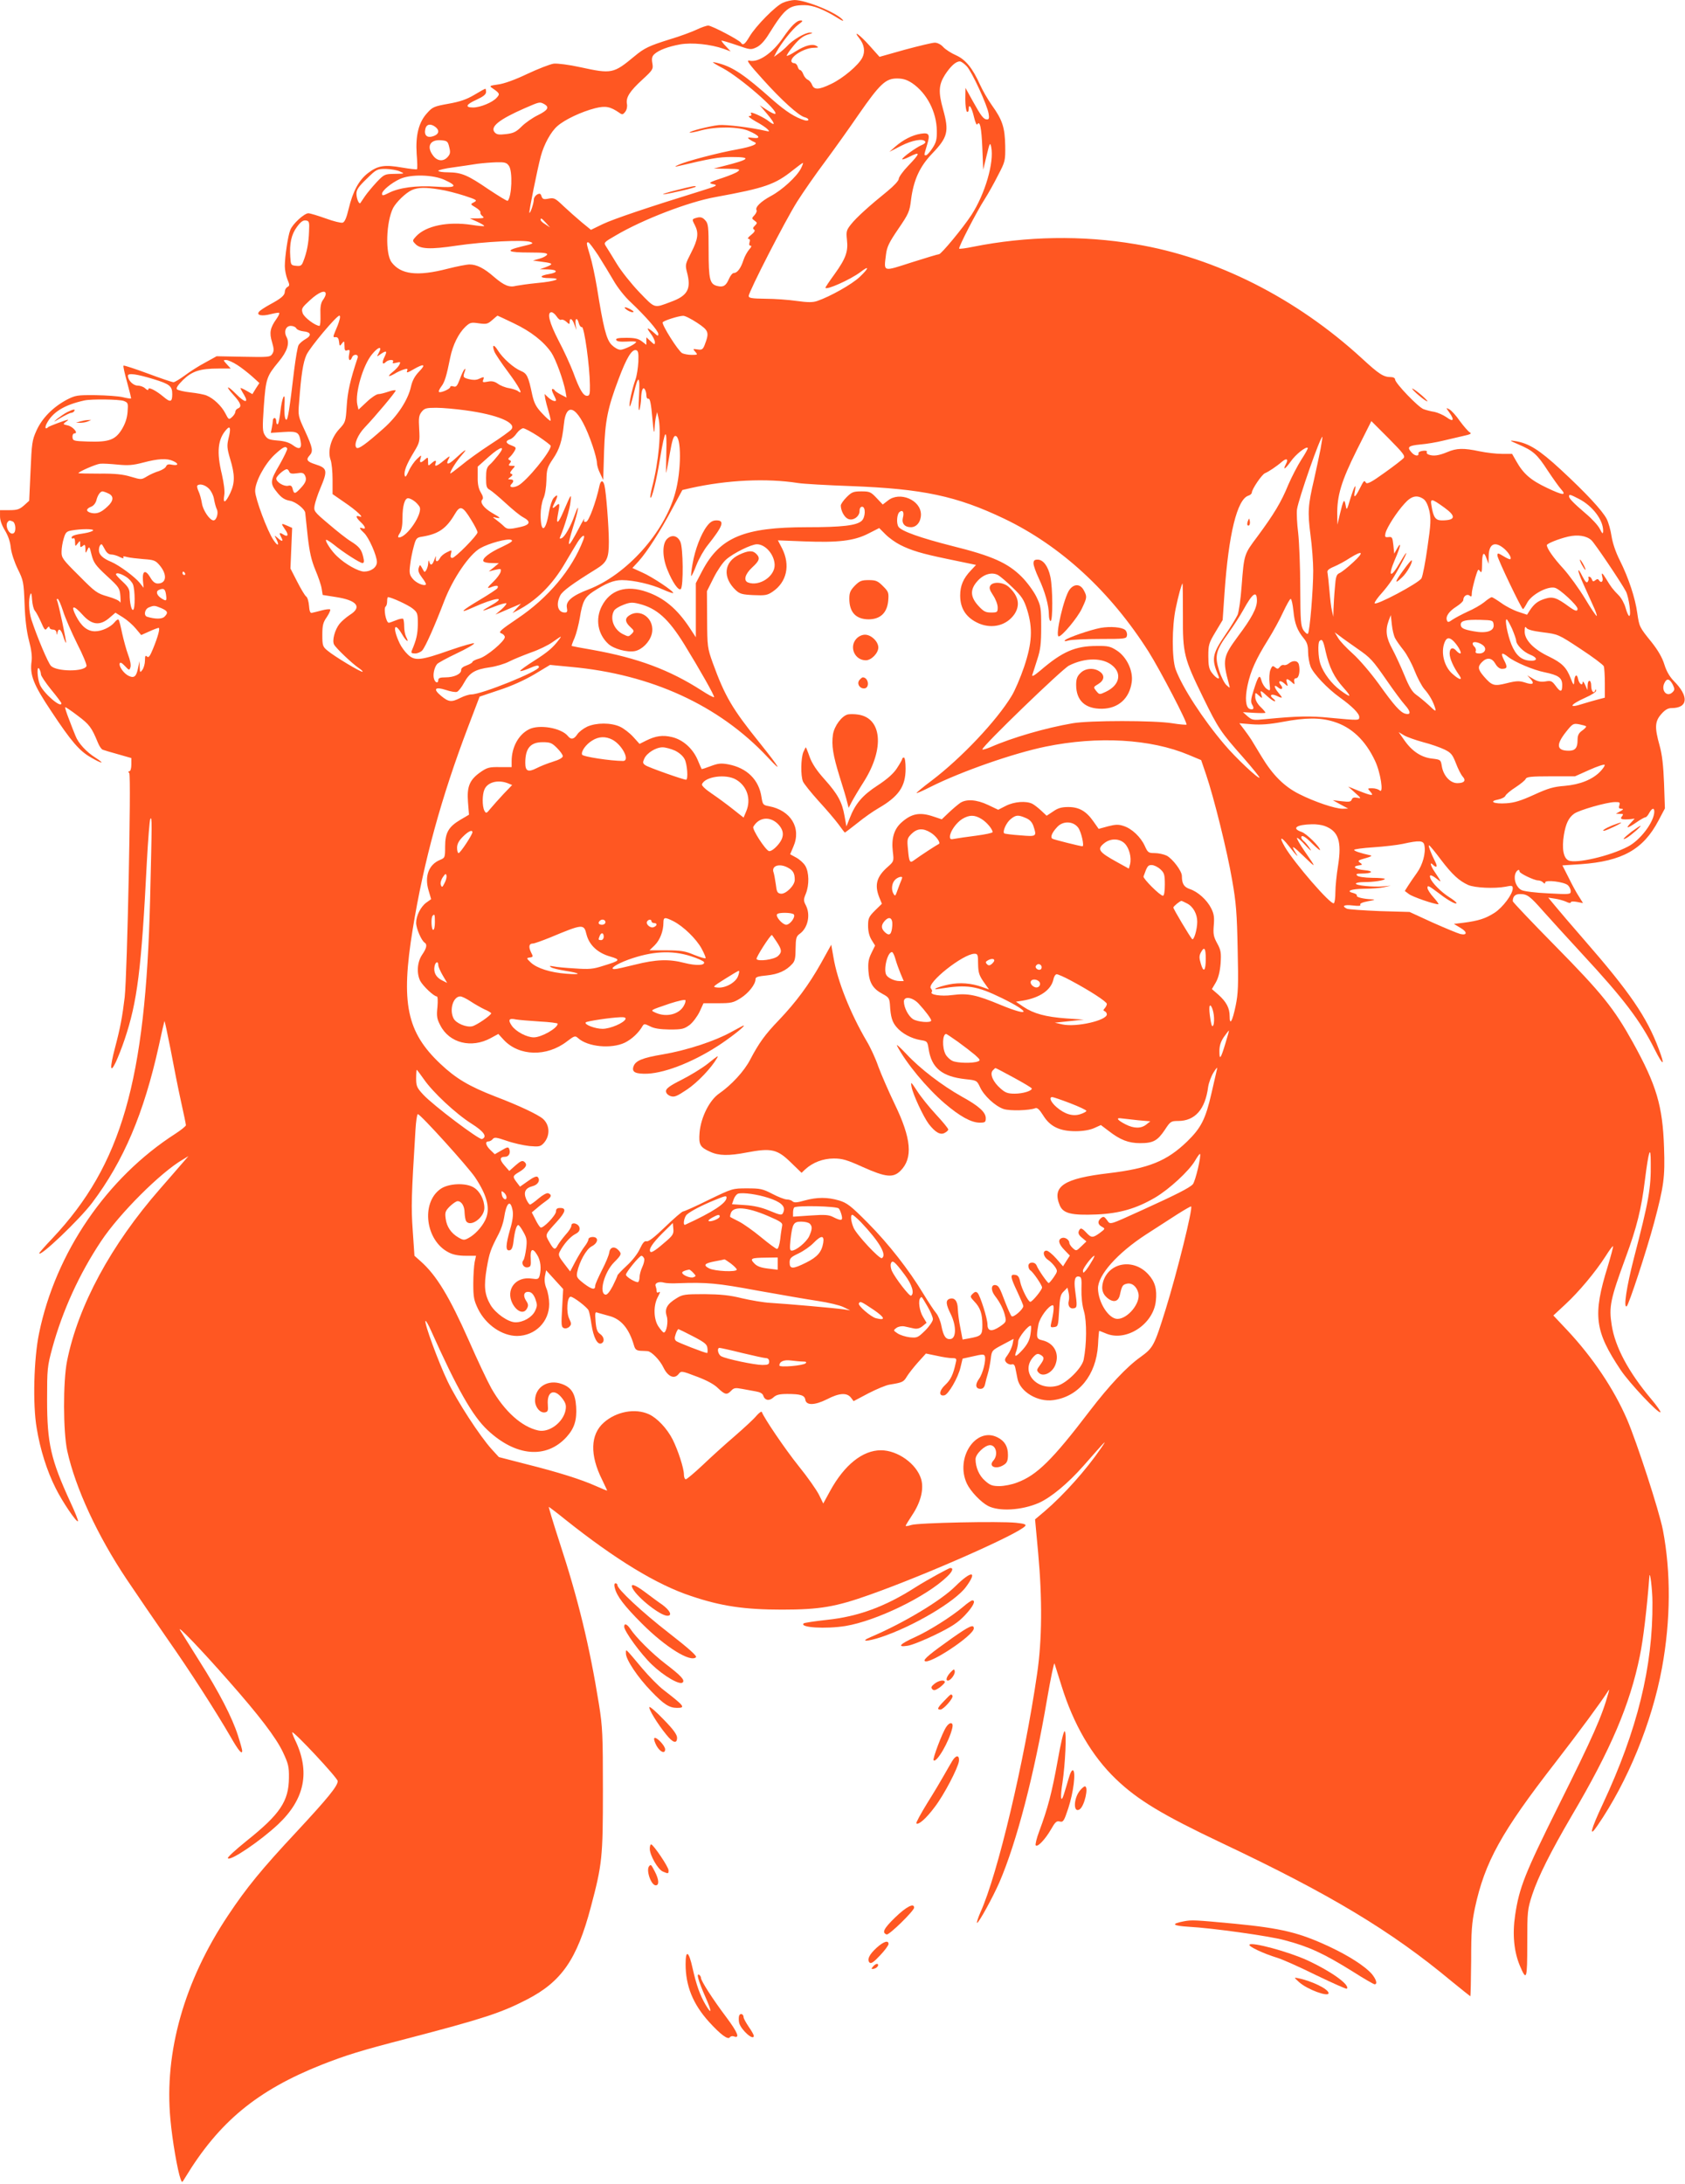 <?xml version="1.0" standalone="no"?>
<!DOCTYPE svg PUBLIC "-//W3C//DTD SVG 20010904//EN"
 "http://www.w3.org/TR/2001/REC-SVG-20010904/DTD/svg10.dtd">
<svg version="1.0" xmlns="http://www.w3.org/2000/svg"
 width="988pt" height="1280pt" viewBox="0 0 988 1280"
 preserveAspectRatio="xMidYMid meet">
<g transform="translate(0,1280) scale(0.1,-0.1)"
fill="#ff5722" stroke="none">
<path d="M4591 12784 c-43 -18 -160 -137 -196 -198 -27 -46 -39 -54 -50 -37
-9 16 -172 101 -192 101 -11 0 -42 -11 -69 -24 -28 -13 -97 -39 -155 -56 -124
-39 -150 -51 -209 -100 -123 -102 -133 -104 -317 -64 -68 15 -134 23 -156 21
-21 -3 -91 -30 -155 -60 -73 -35 -138 -58 -171 -62 -50 -7 -53 -9 -35 -21 45
-31 46 -35 27 -56 -24 -28 -97 -58 -139 -58 -50 0 -42 18 21 46 39 18 55 31
55 45 0 10 -2 19 -4 19 -3 0 -32 -16 -65 -36 -44 -26 -83 -40 -151 -52 -84
-15 -94 -19 -125 -54 -50 -54 -69 -131 -62 -239 4 -47 5 -88 2 -91 -3 -2 -42
2 -88 10 -102 18 -142 12 -200 -33 -53 -41 -88 -106 -113 -210 -12 -51 -23
-77 -35 -80 -9 -3 -54 8 -100 25 -45 16 -91 30 -101 30 -24 0 -93 -63 -106
-98 -14 -34 -32 -157 -32 -212 0 -22 7 -57 15 -77 14 -33 14 -38 0 -45 -8 -5
-15 -17 -15 -27 0 -22 -21 -40 -88 -76 -29 -16 -57 -34 -63 -42 -18 -21 17
-28 69 -14 25 6 47 10 49 7 3 -3 -4 -18 -16 -35 -37 -52 -43 -81 -26 -136 12
-41 12 -53 1 -70 -12 -18 -22 -19 -170 -16 l-156 3 -67 -37 c-38 -20 -91 -54
-120 -76 -29 -21 -58 -39 -66 -39 -8 0 -76 23 -151 51 -76 28 -140 49 -142 46
-3 -3 7 -46 21 -97 14 -51 25 -94 23 -96 -2 -1 -24 2 -48 8 -25 6 -97 11 -160
12 -108 1 -118 -1 -169 -27 -80 -43 -144 -107 -177 -180 -26 -57 -28 -75 -35
-237 l-8 -175 -30 -27 c-26 -23 -40 -28 -86 -28 l-55 0 0 -37 c0 -23 11 -53
29 -82 18 -30 31 -66 34 -101 4 -32 21 -84 41 -125 33 -67 35 -76 40 -205 3
-91 12 -161 26 -215 14 -52 19 -94 15 -121 -11 -80 10 -135 115 -292 117 -177
166 -234 234 -272 65 -38 85 -39 26 -1 -53 33 -101 85 -117 127 -7 16 -24 60
-38 97 -15 38 -25 70 -23 72 2 2 35 -20 74 -50 68 -51 81 -68 118 -158 8 -20
21 -39 28 -41 7 -3 48 -15 91 -27 l77 -22 0 -38 c0 -22 -5 -39 -11 -39 -8 0
-8 -4 -1 -12 12 -16 -12 -1177 -27 -1313 -14 -115 -25 -176 -57 -297 -31 -118
-29 -154 5 -83 13 28 36 86 51 131 75 222 99 410 131 1044 7 129 16 242 20
250 11 19 10 -16 -1 -470 -26 -1067 -168 -1557 -572 -1987 -43 -45 -78 -85
-78 -88 0 -28 235 196 310 295 185 246 303 523 391 920 16 74 31 140 33 145 1
6 17 -69 36 -165 18 -96 45 -233 61 -305 16 -71 29 -134 29 -140 0 -5 -28 -28
-62 -50 -402 -258 -702 -697 -799 -1169 -31 -149 -38 -418 -14 -556 20 -124
60 -251 111 -352 39 -79 123 -203 131 -194 3 3 -17 53 -45 113 -114 248 -136
344 -136 598 0 182 1 195 31 306 60 218 158 433 286 625 107 161 349 403 479
478 l33 20 -40 -46 c-22 -26 -79 -91 -126 -145 -289 -330 -481 -686 -546
-1010 -24 -120 -23 -415 1 -526 48 -218 177 -497 349 -754 62 -92 169 -249
238 -348 134 -191 281 -420 370 -573 48 -84 69 -108 69 -83 0 6 -11 46 -25 89
-33 104 -110 254 -227 438 -51 82 -102 163 -112 179 -24 40 124 -114 282 -294
180 -204 280 -334 321 -421 31 -66 36 -84 35 -150 -1 -137 -52 -213 -249 -370
-63 -51 -113 -96 -109 -101 12 -20 192 102 295 199 156 147 189 308 99 494
-11 23 -18 43 -17 45 9 8 267 -268 267 -286 0 -29 -58 -100 -243 -299 -201
-215 -292 -326 -399 -487 -258 -386 -376 -804 -339 -1196 11 -124 42 -302 60
-351 8 -22 8 -22 26 8 199 328 422 512 802 663 143 56 230 83 493 151 453 118
559 153 710 231 203 105 293 235 374 541 67 252 71 292 71 683 0 328 -2 373
-23 505 -55 342 -122 618 -232 953 -37 114 -65 207 -62 205 4 -2 47 -34 95
-73 295 -235 538 -383 738 -449 177 -60 315 -80 534 -80 222 0 315 16 517 88
332 118 871 356 909 402 8 9 -5 14 -54 19 -93 10 -576 0 -614 -13 -18 -6 -33
-8 -33 -5 0 3 18 32 39 64 50 75 69 152 52 210 -27 90 -138 169 -236 169 -107
0 -214 -86 -297 -237 l-41 -75 -25 51 c-14 28 -67 104 -119 168 -81 101 -204
283 -216 317 -2 6 -16 -4 -32 -22 -15 -19 -73 -72 -127 -119 -55 -47 -139
-123 -187 -169 -49 -46 -94 -84 -100 -84 -6 0 -11 13 -11 28 0 36 -34 141 -66
205 -33 65 -91 126 -139 148 -81 37 -192 16 -265 -49 -79 -70 -82 -190 -10
-334 16 -34 30 -63 30 -64 0 -2 -29 10 -65 26 -87 39 -220 81 -411 129 l-159
41 -43 47 c-70 78 -201 279 -258 398 -53 111 -139 344 -129 353 2 3 17 -22 31
-54 155 -346 245 -504 333 -586 165 -155 345 -170 463 -40 46 51 61 99 56 178
-5 77 -28 113 -85 133 -79 28 -154 -17 -156 -95 -1 -39 28 -76 57 -72 18 3 21
9 18 46 -6 77 38 96 84 37 21 -28 25 -41 20 -70 -14 -72 -96 -133 -160 -119
-97 21 -198 112 -275 247 -24 43 -83 168 -132 280 -114 257 -190 383 -283 465
l-36 32 -10 147 c-10 140 -8 202 16 591 3 50 9 92 14 92 15 0 293 -307 336
-371 73 -110 91 -187 58 -252 -21 -42 -62 -85 -97 -103 -25 -14 -31 -13 -59 3
-43 25 -69 63 -75 111 -5 36 -2 45 25 72 17 16 37 30 45 30 23 0 41 -29 41
-68 1 -20 5 -43 9 -49 25 -38 107 21 107 77 0 48 -26 98 -62 120 -46 29 -149
25 -196 -9 -115 -82 -87 -302 48 -371 26 -14 59 -20 100 -20 l61 0 -8 -37 c-4
-21 -8 -78 -8 -128 0 -78 4 -97 28 -147 46 -93 141 -158 229 -158 106 1 188
83 188 187 0 30 -7 70 -16 91 -10 24 -13 49 -9 72 l7 35 50 -55 50 -55 -6
-111 c-6 -100 -5 -112 10 -118 10 -4 24 0 32 8 13 13 13 19 -1 48 -18 39 -12
128 9 128 16 0 95 -60 105 -80 4 -8 12 -46 17 -83 12 -76 34 -119 57 -111 22
9 18 39 -7 56 -16 11 -22 27 -26 73 -4 53 -3 58 13 51 10 -3 38 -11 64 -18 71
-17 119 -73 148 -173 7 -24 14 -30 38 -32 17 0 35 -2 42 -2 23 -2 72 -52 93
-96 26 -54 64 -70 89 -38 15 19 17 19 106 -15 59 -22 102 -45 125 -68 41 -39
52 -41 77 -15 16 17 25 18 63 11 25 -5 62 -11 82 -15 24 -4 39 -12 43 -24 9
-29 35 -34 60 -11 16 15 35 20 81 20 79 0 102 -8 106 -34 5 -34 55 -33 127 3
71 37 116 40 140 10 l16 -21 87 46 c47 24 103 48 125 51 74 12 81 15 100 47
11 18 41 56 66 84 l46 51 63 -13 c35 -8 75 -14 91 -14 25 0 27 -3 21 -27 -15
-70 -30 -100 -62 -130 -36 -33 -39 -68 -5 -61 23 4 81 103 95 165 l12 50 63
14 c51 12 63 12 67 2 9 -23 -11 -104 -34 -135 -24 -33 -20 -58 9 -58 14 0 23
9 27 28 3 15 10 42 16 61 6 19 13 57 17 85 6 51 6 51 70 85 l64 34 -6 -32 c-4
-17 -16 -44 -28 -61 -19 -25 -20 -32 -9 -45 8 -9 22 -14 31 -12 13 4 19 -3 23
-24 3 -16 9 -43 12 -60 15 -76 119 -138 210 -125 148 20 251 146 262 322 2 46
6 84 7 84 1 0 20 -7 41 -16 118 -49 276 54 291 190 8 68 -4 113 -43 156 -86
96 -231 73 -266 -42 -13 -45 -2 -78 35 -103 31 -20 55 -10 63 24 12 55 16 61
40 67 31 8 60 -17 69 -56 13 -58 -63 -150 -123 -150 -51 0 -112 95 -114 177
-2 79 114 209 282 318 58 37 140 90 183 118 43 27 79 48 81 46 11 -11 -82
-386 -149 -602 -67 -215 -73 -226 -147 -280 -81 -57 -184 -167 -299 -317 -218
-286 -309 -376 -425 -419 -30 -12 -77 -21 -104 -21 -41 0 -55 5 -84 31 -35 30
-56 79 -56 127 0 30 54 82 85 82 36 0 49 -58 19 -91 -32 -36 20 -54 64 -23 17
11 22 25 22 57 0 49 -19 81 -60 102 -127 66 -251 -119 -181 -270 21 -45 82
-109 124 -131 65 -34 197 -26 297 17 72 32 171 114 262 217 139 158 144 163
102 102 -84 -123 -217 -272 -327 -366 l-58 -49 18 -195 c25 -271 23 -514 -6
-710 -74 -511 -232 -1178 -332 -1397 -15 -35 -24 -63 -20 -63 10 0 92 149 131
238 101 235 204 629 280 1077 21 121 40 213 43 205 3 -8 21 -67 41 -130 70
-226 178 -412 319 -547 128 -123 275 -211 621 -375 635 -300 993 -515 1347
-810 59 -48 109 -88 110 -88 2 0 4 93 5 208 0 174 4 223 22 309 58 270 155
445 472 853 144 186 266 352 307 416 10 16 10 14 3 -11 -37 -134 -89 -252
-294 -663 -195 -392 -228 -475 -252 -636 -17 -113 -7 -215 28 -298 39 -92 43
-80 43 130 0 191 1 200 29 287 35 106 109 253 230 460 232 393 343 655 401
939 20 97 41 273 56 466 3 42 18 -77 18 -151 3 -378 -89 -750 -291 -1182 -72
-153 -84 -204 -31 -126 177 257 319 604 378 924 51 279 53 559 5 809 -22 112
-152 512 -210 647 -77 178 -201 363 -350 522 l-82 87 71 66 c79 73 175 188
235 281 22 35 41 61 44 59 2 -2 -12 -55 -31 -118 -89 -287 -77 -379 76 -608
51 -76 222 -258 233 -247 3 3 -21 38 -55 78 -132 157 -211 304 -231 433 -17
108 -8 151 82 396 65 176 92 284 113 455 22 174 34 208 34 100 2 -149 -11
-222 -99 -560 -43 -167 -62 -294 -42 -281 12 7 117 327 161 491 57 214 64 264
58 439 -8 244 -44 366 -183 617 -110 198 -180 286 -456 566 -136 138 -248 256
-248 261 0 28 14 42 42 42 43 0 58 -11 138 -102 41 -46 142 -157 226 -248 243
-262 342 -392 426 -560 51 -102 63 -100 24 2 -70 187 -170 333 -436 638 -74
85 -152 176 -173 202 l-39 47 39 -6 c21 -3 50 -11 66 -18 15 -8 27 -9 27 -4 0
6 15 7 36 3 l36 -7 -25 40 c-14 21 -41 71 -60 110 l-36 71 107 7 c243 17 367
86 456 255 l38 72 -5 147 c-4 103 -11 168 -26 221 -30 107 -28 142 10 185 22
25 39 35 60 35 98 0 103 70 12 160 -23 24 -42 56 -54 95 -12 40 -37 83 -74
130 -73 90 -73 91 -85 172 -12 88 -51 206 -102 308 -25 49 -43 104 -49 143 -5
35 -18 80 -28 100 -26 50 -121 152 -270 290 -127 117 -187 154 -267 167 -36 5
-35 4 18 -19 87 -37 111 -58 173 -154 32 -48 67 -97 78 -109 35 -39 11 -37
-83 8 -95 45 -138 82 -180 157 l-24 42 -60 0 c-34 0 -92 7 -131 15 -94 20
-134 19 -190 -5 -48 -20 -81 -25 -109 -14 -9 3 -13 10 -10 16 4 5 -6 8 -22 6
-17 -2 -28 -8 -27 -15 4 -19 -22 -16 -40 5 -29 32 -20 40 51 47 37 3 96 13
132 22 36 8 90 21 120 28 42 9 51 14 38 21 -9 5 -35 35 -58 66 -22 32 -50 63
-62 69 -21 11 -21 11 1 -20 31 -44 22 -56 -18 -26 -19 13 -51 27 -70 31 -20 3
-48 10 -64 16 -32 12 -167 153 -167 174 0 8 -10 14 -24 14 -44 0 -69 16 -171
110 -385 353 -856 591 -1327 669 -313 53 -640 47 -951 -15 -43 -9 -81 -14 -83
-11 -6 6 103 218 151 292 19 30 54 92 77 138 42 80 43 85 42 172 -2 107 -16
152 -78 238 -24 34 -55 88 -69 119 -44 98 -84 148 -141 174 -28 12 -62 34 -75
48 -13 15 -34 26 -50 26 -14 0 -93 -19 -175 -41 l-149 -42 -59 66 c-57 64
-101 95 -59 42 29 -37 35 -78 17 -113 -23 -45 -114 -121 -181 -153 -74 -36
-102 -37 -114 -5 -5 13 -17 26 -25 29 -9 4 -21 18 -26 32 -5 14 -14 25 -19 25
-5 0 -11 9 -14 20 -3 11 -12 20 -21 20 -9 0 -16 6 -16 13 0 30 80 77 132 77
28 1 30 2 15 11 -24 14 -66 3 -122 -32 -26 -17 -49 -28 -52 -26 -2 3 15 29 39
58 31 38 55 57 83 66 32 9 35 12 14 12 -27 1 -102 -43 -134 -79 -11 -12 -33
-31 -48 -42 l-29 -21 15 29 c27 50 94 135 128 160 27 20 29 24 13 24 -23 0
-56 -33 -102 -100 -62 -91 -146 -149 -199 -135 -19 4 -1 -21 77 -107 112 -125
213 -216 248 -225 12 -3 22 -9 22 -15 0 -5 -10 -6 -22 -3 -56 17 -109 51 -188
120 -163 145 -230 190 -312 213 -21 6 -38 9 -38 7 0 -2 26 -18 59 -35 102 -55
326 -249 307 -267 -3 -3 -25 7 -48 22 l-43 28 44 -52 c47 -56 50 -74 8 -41
-23 19 -88 50 -102 50 -4 0 -3 -4 0 -10 3 -5 -2 -10 -12 -10 -10 0 7 -14 37
-31 30 -16 62 -37 70 -46 14 -14 12 -15 -10 -10 -86 20 -233 38 -276 34 -55
-6 -177 -37 -170 -44 2 -2 32 3 67 13 91 24 223 22 281 -4 62 -27 73 -46 23
-40 -32 4 -35 2 -20 -9 10 -7 23 -14 29 -16 25 -10 -14 -26 -99 -42 -113 -20
-299 -69 -345 -90 -23 -10 -26 -14 -10 -10 195 46 244 55 318 55 124 0 111
-14 -53 -55 l-50 -13 80 -1 c72 -1 78 -3 61 -16 -10 -8 -49 -24 -85 -36 -86
-28 -92 -32 -56 -39 26 -6 15 -11 -75 -39 -304 -94 -512 -164 -575 -194 l-70
-34 -55 45 c-30 25 -78 68 -107 95 -47 45 -54 49 -86 43 -30 -6 -36 -3 -42 14
-5 16 -10 18 -26 10 -10 -6 -19 -19 -19 -29 0 -22 -21 -84 -26 -78 -4 4 47
257 67 332 19 70 59 143 97 176 43 38 140 84 222 105 61 15 88 10 143 -28 15
-11 20 -10 33 7 9 11 13 31 10 46 -7 38 16 74 90 142 62 57 65 62 59 96 -5 29
-2 41 12 54 27 24 80 44 151 57 69 12 178 1 255 -26 l41 -15 -27 29 c-15 15
-27 31 -27 34 0 2 39 -9 86 -25 83 -29 86 -30 120 -14 23 11 48 38 73 79 93
149 117 168 208 168 50 0 113 -25 194 -75 24 -16 38 -21 31 -12 -36 43 -216
117 -284 117 -18 -1 -48 -7 -67 -16z m1078 -373 c30 -32 120 -227 128 -278 4
-25 2 -33 -9 -33 -21 0 -35 19 -85 109 l-42 76 -1 -67 c0 -37 5 -70 10 -73 6
-3 10 3 10 15 0 38 18 11 31 -46 7 -30 16 -50 19 -43 16 25 25 -20 30 -141 l5
-125 20 83 c18 76 21 80 27 50 18 -89 -36 -275 -116 -398 -48 -74 -177 -230
-190 -230 -6 0 -79 -22 -161 -48 -171 -55 -163 -58 -150 46 5 44 18 71 72 150
61 89 67 103 75 172 15 116 51 194 124 270 91 95 100 129 64 258 -29 103 -26
145 11 204 33 50 63 78 87 78 8 0 26 -13 41 -29z m-321 -98 c87 -59 144 -170
145 -280 1 -50 -4 -69 -26 -102 -15 -23 -32 -41 -37 -41 -13 0 -13 -3 5 58 20
65 14 76 -37 68 -49 -8 -102 -35 -148 -75 l-35 -31 68 35 c67 34 130 45 142
25 3 -6 -5 -14 -20 -20 -30 -12 -114 -72 -115 -83 0 -4 18 2 40 13 69 35 68
24 -5 -52 -30 -31 -55 -66 -55 -76 0 -11 -28 -41 -67 -73 -104 -84 -182 -154
-214 -195 -26 -33 -28 -41 -23 -89 8 -69 -6 -109 -72 -201 -30 -41 -54 -77
-54 -80 0 -18 147 47 206 92 53 41 50 23 -5 -29 -45 -43 -173 -115 -249 -141
-26 -9 -54 -9 -120 0 -48 7 -131 13 -184 13 -80 1 -98 4 -98 16 0 25 215 444
284 553 36 57 110 163 164 235 54 73 142 196 196 275 125 180 159 212 225 212
36 0 58 -7 89 -27z m-2157 -123 c32 -18 22 -36 -37 -65 -31 -15 -74 -45 -95
-66 -32 -32 -48 -40 -92 -45 -42 -5 -55 -3 -67 11 -27 32 27 75 175 140 90 39
89 39 116 25z m-638 -134 c26 -20 21 -43 -12 -54 -37 -13 -56 5 -47 43 7 28
31 32 59 11z m81 -118 c8 -31 6 -41 -9 -58 -25 -28 -60 -25 -84 6 -42 53 -21
97 44 92 37 -3 41 -6 49 -40z m350 -110 c23 -32 17 -180 -7 -205 -3 -3 -53 28
-112 67 -123 84 -158 99 -237 100 -32 0 -58 4 -58 9 0 4 39 14 88 20 48 7 112
16 142 21 30 4 81 8 112 9 48 1 59 -2 72 -21z m1712 -16 c-25 -48 -110 -126
-176 -161 -59 -32 -94 -66 -84 -83 3 -5 -2 -18 -12 -29 -17 -18 -17 -20 0 -32
17 -12 17 -15 2 -30 -12 -11 -13 -18 -4 -23 7 -5 2 -15 -18 -31 -16 -12 -23
-23 -16 -23 9 0 11 -7 7 -20 -4 -13 -2 -20 6 -20 8 0 4 -9 -8 -22 -11 -13 -27
-41 -34 -63 -15 -47 -36 -75 -56 -75 -8 0 -21 -16 -29 -35 -17 -40 -33 -50
-69 -41 -43 11 -50 38 -50 207 0 142 -2 159 -20 178 -14 16 -26 20 -45 16 -34
-9 -34 -9 -16 -44 24 -46 19 -83 -21 -161 -35 -68 -36 -72 -25 -115 26 -98 5
-138 -94 -174 -101 -38 -91 -41 -185 56 -46 48 -106 123 -132 166 -26 43 -54
88 -63 102 -15 23 -15 24 58 66 158 93 426 196 583 224 290 53 349 73 455 158
30 24 56 43 58 42 2 -2 -4 -17 -12 -33z m-2351 -17 c29 -13 29 -13 -30 -14
-59 -1 -62 -2 -106 -48 -25 -27 -56 -64 -69 -83 -13 -19 -25 -37 -27 -40 -8
-9 -23 26 -23 55 0 23 13 42 60 87 57 56 61 58 112 58 29 -1 67 -7 83 -15z
m263 -50 c80 -37 68 -47 -51 -39 -116 8 -218 -6 -278 -37 -31 -16 -39 -17 -39
-5 0 19 55 64 105 87 63 29 195 26 263 -6z m-29 -56 c36 -5 100 -22 144 -36
73 -24 77 -27 57 -38 -23 -12 -23 -12 9 -31 17 -10 30 -23 28 -29 -2 -5 3 -15
12 -22 13 -10 8 -12 -29 -13 l-45 0 44 -20 c24 -11 42 -22 40 -25 -3 -2 -36 1
-74 7 -139 21 -267 -5 -325 -67 -22 -24 -23 -26 -5 -44 27 -31 88 -34 240 -11
163 24 399 36 435 22 22 -8 16 -11 -53 -27 -99 -24 -83 -35 51 -35 78 0 103
-3 100 -12 -3 -7 -22 -18 -44 -24 l-39 -11 58 -8 c62 -8 64 -13 14 -32 l-32
-11 48 -1 c57 -1 62 -18 7 -27 -60 -10 -59 -24 2 -24 82 -1 37 -19 -74 -29
-51 -5 -105 -13 -120 -16 -42 -11 -71 1 -130 51 -59 52 -103 74 -145 74 -16 0
-73 -11 -128 -25 -178 -46 -275 -34 -329 38 -38 51 -32 236 9 318 19 35 74 89
110 105 37 16 80 17 164 3z m622 -195 l24 -27 -27 18 c-16 9 -28 21 -28 26 0
14 5 11 31 -17z m-1389 -53 c-2 -64 -13 -122 -34 -174 -9 -24 -16 -28 -42 -25
-30 3 -31 5 -34 53 -5 78 6 130 39 175 22 30 36 40 52 38 20 -3 22 -8 19 -67z
m1696 -138 c27 -43 68 -110 90 -148 22 -39 66 -95 99 -125 87 -82 163 -169
163 -187 0 -14 -3 -14 -22 4 -41 36 -52 37 -25 1 15 -19 27 -43 27 -53 0 -17
-3 -16 -25 5 l-25 23 0 -22 0 -22 -26 20 c-21 16 -41 21 -91 21 -47 0 -63 -3
-60 -12 3 -9 22 -12 61 -10 31 2 56 1 56 -2 0 -11 -70 -46 -92 -46 -14 0 -36
13 -52 29 -31 32 -48 100 -86 337 -11 66 -29 150 -40 185 -22 73 -23 79 -11
79 5 0 31 -35 59 -77z m-1598 -226 c0 -7 -7 -23 -17 -36 -12 -17 -16 -42 -14
-87 1 -35 -1 -64 -6 -64 -25 1 -89 49 -98 74 -9 27 -6 32 43 77 51 47 92 63
92 36z m1354 -132 c9 -14 21 -23 27 -19 6 3 19 -2 30 -12 17 -16 19 -16 19 -1
0 28 16 19 28 -15 l12 -33 -5 33 c-5 38 10 44 19 7 4 -14 12 -24 18 -22 14 2
46 -230 47 -340 1 -54 -2 -63 -17 -63 -22 0 -44 36 -81 138 -17 44 -55 128
-86 186 -54 105 -70 166 -41 166 7 0 21 -11 30 -25z m-1274 -22 c-4 -16 -15
-44 -24 -64 -14 -34 -14 -37 2 -35 12 1 18 -8 20 -27 3 -27 4 -28 17 -10 13
17 14 15 15 -14 0 -26 3 -31 17 -26 14 5 15 1 10 -25 -7 -32 6 -45 17 -17 8
22 40 20 33 -2 -44 -132 -59 -201 -64 -282 -6 -93 -7 -96 -44 -136 -48 -52
-69 -128 -51 -179 7 -18 12 -71 12 -117 l0 -85 68 -47 c74 -50 122 -96 90 -84
-25 9 -22 -6 7 -33 28 -26 33 -45 10 -36 -22 8 -18 -2 9 -27 28 -25 76 -134
76 -171 0 -31 -34 -56 -75 -56 -33 0 -110 43 -158 89 -32 29 -72 90 -65 97 3
2 22 -10 44 -27 56 -46 155 -109 169 -109 10 0 11 10 5 35 -10 44 -23 61 -74
93 -22 13 -79 58 -128 100 -88 74 -89 77 -83 111 4 20 18 63 32 96 46 109 43
121 -29 144 -47 15 -55 27 -34 50 24 26 20 45 -25 144 -41 88 -42 91 -35 171
12 160 23 232 43 276 20 44 176 230 193 230 5 0 5 -12 0 -27z m1023 -18 c99
-47 175 -106 220 -172 25 -37 70 -159 83 -228 l6 -35 -33 17 c-19 10 -35 21
-37 26 -2 4 -8 7 -13 7 -5 0 -3 -13 6 -30 8 -16 15 -31 15 -35 0 -12 -25 -4
-46 16 l-21 20 4 -28 c3 -15 12 -50 20 -76 8 -27 13 -50 11 -53 -3 -2 -25 17
-49 43 -36 38 -47 60 -58 108 -23 110 -31 126 -67 141 -43 18 -107 75 -136
122 -23 37 -35 32 -19 -9 5 -13 41 -67 80 -119 65 -87 92 -139 59 -113 -7 6
-31 14 -53 18 -21 3 -51 15 -66 26 -20 14 -36 17 -60 12 -27 -5 -31 -4 -26 10
8 20 5 20 -26 6 -15 -7 -35 -7 -58 -1 -35 9 -36 12 -23 47 4 13 4 17 -3 10 -5
-5 -18 -32 -27 -58 -15 -39 -21 -47 -37 -42 -10 4 -19 2 -19 -3 0 -12 -58 -37
-66 -29 -4 3 3 17 13 31 20 25 31 61 53 171 15 73 48 140 88 179 28 26 34 28
80 21 44 -6 52 -4 78 19 16 14 30 26 31 26 1 0 45 -20 96 -45z m1075 3 c69
-46 72 -56 43 -132 -10 -24 -16 -28 -41 -24 -28 4 -29 4 -13 -14 15 -17 14
-18 -21 -18 -21 0 -46 5 -56 10 -23 12 -122 169 -114 181 6 10 91 37 119 38
11 1 48 -18 83 -41z m-2351 -32 c4 -8 23 -16 42 -18 45 -4 50 -24 13 -45 -16
-9 -35 -25 -41 -35 -6 -9 -17 -75 -26 -145 -27 -230 -37 -293 -46 -293 -10 0
-14 41 -10 105 3 67 -17 19 -25 -58 -4 -37 -11 -70 -15 -73 -5 -3 -9 4 -9 15
0 12 -4 21 -10 21 -5 0 -10 -6 -10 -14 0 -7 -3 -27 -6 -43 l-6 -30 74 5 c82 5
91 0 101 -55 8 -43 -8 -51 -46 -22 -22 16 -50 24 -89 27 -48 4 -60 8 -74 30
-15 23 -16 41 -7 172 12 162 16 174 87 260 50 60 66 108 46 145 -17 32 -4 65
25 65 13 0 28 -6 32 -14z m493 -122 c0 -3 -5 -15 -11 -26 -11 -20 -10 -20 12
-4 35 24 41 20 24 -15 -17 -33 -13 -51 7 -31 16 16 52 16 42 1 -5 -9 1 -10 20
-5 25 6 26 5 17 -13 -6 -11 -22 -28 -36 -39 -35 -28 -31 -35 8 -13 17 11 43
22 56 26 20 6 23 4 18 -9 -5 -13 3 -11 37 9 62 36 76 31 34 -12 -26 -27 -40
-53 -48 -88 -17 -79 -80 -175 -162 -247 -105 -93 -147 -123 -158 -112 -17 17
8 76 48 118 63 66 182 208 182 217 0 4 -19 2 -41 -6 -23 -8 -50 -15 -61 -15
-10 0 -41 -20 -68 -46 l-48 -45 -7 30 c-14 66 33 230 86 294 27 33 49 47 49
31z m1513 -74 c-2 -36 -9 -83 -17 -105 -20 -56 -39 -142 -34 -156 2 -7 12 25
23 70 27 118 39 114 32 -10 -4 -62 -3 -94 3 -79 4 14 8 42 9 62 1 50 11 74 22
56 5 -7 9 -23 9 -35 0 -13 5 -22 13 -20 8 1 15 -30 22 -113 7 -79 11 -99 13
-65 1 28 5 61 9 75 l6 25 7 -30 c19 -77 3 -258 -36 -409 -8 -32 -13 -60 -10
-63 8 -8 36 104 56 229 30 179 41 189 37 33 -2 -71 -2 -123 0 -115 2 8 11 60
21 115 13 74 21 100 32 100 36 0 36 -204 -1 -335 -64 -233 -287 -480 -509
-565 -95 -36 -134 -69 -126 -107 4 -22 2 -28 -12 -28 -41 0 -54 47 -27 100 13
26 72 69 211 155 63 39 74 63 74 160 0 85 -16 292 -26 331 -8 32 -22 30 -29
-3 -20 -94 -62 -208 -78 -211 -12 -3 -15 1 -11 15 3 10 -11 -13 -31 -52 -66
-126 -75 -125 -35 5 33 103 40 156 10 72 -24 -68 -59 -130 -78 -137 -11 -4
-12 -1 -6 12 24 57 55 159 59 200 6 54 5 52 -43 -59 -29 -68 -43 -75 -31 -15
13 67 12 73 -11 52 -24 -22 -25 -14 -4 26 18 37 14 46 -10 20 -9 -10 -21 -47
-27 -81 -19 -119 -49 -129 -49 -17 0 32 7 74 16 95 10 21 17 67 18 107 1 63 5
76 38 125 39 57 54 106 64 201 15 156 94 97 169 -125 14 -41 25 -85 25 -98 0
-14 8 -42 19 -63 l18 -38 5 169 c6 177 21 253 85 422 46 123 77 175 102 170
13 -3 16 -16 14 -68z m-2352 -19 c24 -15 63 -46 87 -67 l43 -39 -21 -32 -20
-33 -35 20 c-19 11 -35 18 -35 15 0 -2 9 -20 21 -39 29 -50 5 -48 -46 4 -54
55 -67 51 -16 -5 43 -47 51 -69 26 -79 -8 -3 -15 -12 -15 -19 0 -8 -9 -22 -19
-31 -19 -17 -20 -17 -40 22 -22 43 -70 88 -110 104 -14 6 -57 14 -94 18 -38 4
-74 13 -79 18 -7 7 4 24 35 55 54 52 101 67 208 67 l72 0 -23 25 c-22 24 -22
25 -4 25 11 0 40 -13 65 -29z m-491 -83 c95 -29 110 -41 110 -88 0 -47 -11
-50 -52 -15 -43 36 -88 59 -88 44 0 -8 -7 -6 -18 4 -10 10 -30 17 -45 17 -26
0 -57 31 -57 58 0 17 52 10 150 -20z m-174 -128 c25 -10 26 -13 22 -65 -3 -37
-14 -69 -34 -102 -38 -61 -75 -75 -198 -71 -85 3 -89 4 -91 26 -1 12 4 22 12
22 25 0 -10 41 -41 47 -27 6 -28 7 -11 20 11 7 17 13 14 13 -10 0 -109 -37
-116 -43 -17 -17 -22 -4 -9 21 35 67 103 109 221 135 40 9 204 7 231 -3z
m2004 -55 c186 -25 301 -73 268 -112 -7 -9 -62 -49 -123 -88 -60 -39 -138 -95
-172 -124 -35 -28 -63 -49 -63 -46 0 15 35 70 68 108 40 45 20 34 -40 -22 -40
-37 -57 -37 -37 0 10 19 6 18 -27 -9 -42 -35 -59 -41 -50 -17 7 20 -3 19 -26
-2 -17 -15 -18 -15 -18 12 0 27 -1 27 -18 12 -25 -23 -35 -21 -26 6 6 22 6 22
-21 -3 -15 -14 -37 -45 -48 -70 -15 -33 -21 -40 -24 -27 -6 24 11 67 55 139
33 55 34 61 30 133 -4 65 -2 80 14 101 17 21 27 24 86 24 37 0 114 -7 172 -15z
m5500 -280 c-7 -8 -57 -47 -112 -86 -76 -55 -102 -68 -109 -58 -10 16 -11 15
-38 -38 -25 -50 -36 -55 -27 -13 10 54 -3 32 -26 -42 -21 -71 -22 -72 -28 -38
-8 41 -13 32 -34 -55 l-14 -60 -1 58 c-2 111 24 198 115 380 l85 169 101 -101
c84 -85 99 -103 88 -116z m-6890 116 c-10 -42 -9 -58 9 -119 29 -95 29 -142 1
-202 -28 -59 -44 -65 -35 -12 4 23 -2 68 -14 122 -32 131 -24 207 27 263 22
25 27 7 12 -52z m1816 12 c40 -27 73 -52 73 -56 3 -31 -142 -208 -191 -233
-31 -16 -58 -10 -39 9 16 16 13 27 -6 27 -17 1 -17 1 0 14 13 10 15 15 5 19
-10 3 -8 9 6 26 19 21 19 21 -4 21 -18 0 -20 3 -11 14 9 11 9 15 -1 19 -10 5
-10 9 2 19 8 7 20 23 27 35 11 19 9 22 -17 32 -35 12 -39 27 -10 36 11 3 29
19 40 36 12 16 29 29 38 29 8 0 48 -21 88 -47z m4587 -75 c-8 -40 -25 -120
-38 -178 -36 -153 -38 -192 -21 -325 9 -65 16 -160 16 -210 0 -112 -20 -357
-31 -369 -4 -4 -15 5 -26 20 -16 25 -18 52 -19 249 0 121 -6 265 -12 320 -7
55 -10 118 -7 140 10 64 136 425 149 425 1 0 -4 -33 -11 -72z m-6059 4 c3 -5
-18 -48 -45 -96 -57 -97 -58 -109 -9 -168 22 -26 41 -38 70 -43 35 -6 90 -50
90 -73 0 -4 7 -64 14 -133 11 -97 22 -143 45 -199 17 -40 34 -89 37 -110 l6
-37 76 -12 c126 -19 157 -59 83 -105 -21 -14 -48 -37 -60 -52 -28 -35 -45 -99
-32 -122 12 -22 107 -112 144 -137 15 -10 26 -20 23 -22 -6 -6 -166 90 -206
124 -28 23 -30 30 -30 92 0 55 4 73 26 104 14 21 23 41 20 45 -4 3 -26 1 -51
-6 -24 -6 -50 -13 -57 -14 -9 -2 -14 11 -16 41 -2 25 -9 50 -17 55 -8 6 -31
45 -53 88 l-39 76 5 119 5 119 -27 12 c-38 17 -40 16 -16 -19 25 -34 19 -50
-10 -31 -23 14 -25 9 -10 -19 13 -24 3 -25 -23 -1 -19 16 -20 16 -8 -5 21 -41
11 -48 -15 -9 -36 52 -107 243 -108 287 -1 53 55 158 113 213 50 46 65 54 75
38z m1237 -40 c-16 -20 -38 -46 -50 -56 -17 -15 -21 -31 -21 -77 0 -50 3 -60
22 -70 12 -7 54 -42 93 -78 39 -36 85 -74 103 -83 47 -25 41 -44 -18 -57 -68
-15 -77 -14 -98 7 -9 9 -29 25 -42 35 -24 18 -24 18 -2 13 32 -6 28 -1 -23 28
-49 29 -73 62 -57 78 7 7 4 21 -9 42 -13 22 -19 49 -18 91 l0 60 65 58 c71 63
102 68 55 9z m4710 -25 c-23 -36 -57 -102 -77 -148 -41 -101 -84 -172 -180
-302 -80 -107 -79 -102 -94 -295 -5 -72 -16 -147 -23 -165 -8 -17 -39 -69 -70
-114 -81 -119 -85 -144 -42 -246 11 -26 -16 -12 -40 21 -16 21 -20 43 -20 97
0 65 3 76 42 141 l42 70 11 160 c24 344 74 548 140 569 11 3 20 12 20 18 1 21
60 108 78 114 20 8 68 40 99 67 27 23 39 16 23 -14 -21 -40 -4 -30 28 15 29
42 90 90 100 80 3 -2 -14 -33 -37 -68z m-6616 -9 c34 -15 32 -29 -5 -22 -22 5
-31 2 -36 -9 -3 -9 -22 -21 -42 -28 -21 -6 -52 -20 -70 -31 -33 -20 -34 -20
-95 -2 -46 14 -93 19 -184 18 -68 0 -123 1 -123 3 0 8 103 53 127 55 15 2 62
-1 103 -5 61 -6 89 -4 150 12 87 23 139 26 175 9z m681 -63 c5 -11 16 -13 44
-9 31 5 40 3 48 -12 12 -24 6 -42 -26 -76 -32 -34 -38 -35 -46 -4 -4 18 -11
23 -26 19 -24 -6 -70 21 -70 42 0 14 46 55 62 55 5 0 11 -7 14 -15z m2983 -66
c31 -5 171 -13 311 -18 421 -16 619 -58 898 -191 332 -159 623 -427 847 -780
68 -108 230 -419 222 -427 -3 -2 -41 1 -84 8 -104 17 -485 17 -583 0 -158 -27
-355 -84 -482 -140 -27 -11 -48 -17 -48 -13 0 19 468 471 508 491 95 48 201
48 257 -2 55 -48 37 -115 -42 -152 -36 -17 -37 -17 -55 5 -18 23 -18 23 12 41
36 22 39 52 8 73 -34 24 -85 20 -113 -9 -19 -18 -25 -35 -25 -69 0 -92 53
-141 151 -140 96 1 162 60 175 157 9 65 -29 146 -87 184 -37 24 -51 28 -118
27 -126 0 -202 -33 -331 -144 -37 -31 -51 -38 -47 -25 4 11 17 52 29 90 19 57
23 93 23 190 0 112 -2 124 -29 179 -16 32 -54 84 -85 115 -82 82 -174 123
-408 181 -185 47 -299 87 -315 113 -13 20 -9 74 6 86 19 16 29 -1 20 -34 -8
-33 11 -55 47 -55 34 0 59 32 59 75 -1 85 -125 137 -194 81 l-30 -23 -36 38
c-34 36 -41 39 -89 39 -47 0 -57 -4 -87 -34 -19 -19 -34 -41 -34 -49 0 -29 19
-66 40 -77 29 -16 70 11 70 45 0 16 6 25 15 25 22 0 20 -63 -3 -83 -30 -27
-114 -37 -321 -37 -369 0 -510 -59 -614 -257 l-37 -71 0 -158 0 -159 -36 55
c-74 112 -151 176 -252 211 -121 42 -215 12 -264 -85 -38 -75 -23 -163 39
-220 31 -29 111 -51 156 -42 42 9 85 52 98 98 24 90 -69 161 -138 106 -20 -16
-15 -37 12 -62 24 -22 24 -25 10 -40 -20 -19 -19 -19 -54 -2 -52 27 -76 90
-51 136 5 10 30 26 55 35 38 15 52 16 92 6 104 -26 172 -87 265 -237 91 -148
180 -305 175 -310 -3 -3 -36 15 -73 39 -188 121 -376 191 -639 238 -66 11
-121 22 -123 23 -1 2 6 23 17 47 10 24 24 78 31 119 15 94 29 120 77 152 75
49 121 68 170 68 68 0 175 -25 240 -55 31 -14 58 -23 60 -21 8 8 -124 96 -182
121 l-57 26 37 40 c50 56 125 173 196 306 l60 111 47 11 c216 48 446 59 631
30z m-3454 -33 c13 -13 27 -41 30 -62 4 -22 11 -49 17 -60 10 -22 -3 -64 -20
-64 -22 0 -62 59 -68 100 -4 25 -13 57 -20 71 -7 15 -10 29 -7 33 13 13 45 5
68 -18z m-590 -28 c34 -15 32 -44 -6 -78 -36 -34 -62 -44 -95 -36 -31 8 -31
24 0 36 14 5 26 20 31 37 7 30 23 53 36 53 4 0 20 -5 34 -12z m8623 -32 c80
-41 143 -124 142 -188 -1 -20 -4 -18 -20 13 -10 20 -47 60 -82 89 -70 60 -98
88 -98 101 0 13 6 12 58 -15z m-911 -1 c14 -10 26 -35 34 -69 10 -47 9 -77
-11 -213 -12 -87 -28 -169 -35 -182 -14 -28 -275 -166 -275 -146 0 7 19 34 43
60 45 52 69 87 117 178 39 73 32 75 -10 2 -56 -98 -75 -88 -31 15 34 78 40
113 13 65 l-17 -30 -5 50 c-5 45 -7 50 -29 47 -20 -2 -22 1 -17 24 9 34 65
122 112 173 40 45 73 52 111 26z m-5919 -11 c12 -8 26 -24 32 -34 21 -39 -74
-180 -121 -180 -7 0 -6 9 5 25 11 16 16 46 16 89 0 71 13 116 33 116 7 0 23
-7 35 -16z m6041 -39 c71 -51 66 -75 -15 -75 -37 0 -50 18 -61 89 -7 41 1 40
76 -14z m-5705 -74 c20 -32 36 -64 36 -71 0 -17 -131 -150 -148 -150 -10 0
-12 7 -8 24 6 24 6 24 -24 9 -17 -8 -35 -23 -40 -34 -14 -26 -29 -24 -24 4 2
12 -1 7 -8 -10 -12 -36 -24 -42 -31 -15 -3 11 -5 9 -6 -8 -1 -26 -17 -58 -24
-50 -2 3 -9 14 -14 24 -10 18 -11 18 -18 -3 -5 -16 1 -32 20 -57 15 -19 25
-37 22 -40 -11 -11 -59 10 -78 35 -18 22 -20 34 -14 81 3 30 13 78 21 107 13
49 17 53 52 58 94 16 139 47 189 132 31 53 46 48 97 -36z m-2690 -7 c18 -7 22
-59 6 -69 -25 -16 -55 47 -33 68 8 8 8 8 27 1z m5203 -137 c67 -34 129 -52
273 -82 69 -14 136 -28 149 -31 l24 -5 -30 -32 c-45 -47 -63 -90 -63 -147 0
-79 37 -133 112 -165 78 -32 161 -10 206 55 35 53 25 106 -32 159 -31 29 -93
34 -109 9 -8 -13 -5 -25 16 -57 15 -22 27 -54 27 -71 0 -28 -2 -30 -39 -30
-32 0 -44 6 -75 40 -47 52 -49 95 -5 144 35 40 84 55 120 36 13 -7 52 -40 87
-74 54 -52 66 -71 85 -131 33 -107 29 -193 -18 -333 -21 -62 -54 -140 -74
-172 -88 -145 -293 -362 -468 -495 -51 -38 -90 -71 -89 -73 2 -2 39 14 82 36
179 90 485 197 675 236 307 63 616 45 838 -48 l74 -31 29 -85 c45 -132 124
-449 153 -620 23 -130 28 -195 32 -404 5 -213 3 -260 -12 -332 -19 -91 -35
-118 -35 -59 0 47 -20 84 -66 125 l-38 33 23 39 c15 27 24 62 28 111 4 63 2
78 -20 118 -22 40 -24 56 -20 106 4 47 1 67 -15 99 -25 50 -79 98 -125 113
-35 12 -47 31 -47 77 0 29 -54 100 -89 119 -17 8 -48 15 -70 15 -37 0 -41 3
-59 43 -24 52 -76 101 -124 116 -29 10 -48 9 -91 -2 l-55 -15 -31 44 c-42 60
-84 84 -147 84 -39 0 -61 -6 -89 -26 l-38 -25 -31 29 c-17 16 -41 35 -53 41
-36 18 -106 13 -155 -12 l-45 -23 -59 28 c-67 32 -128 36 -164 12 -14 -10 -44
-35 -67 -57 l-41 -39 -48 16 c-82 28 -131 18 -192 -38 -40 -38 -56 -91 -47
-167 7 -57 6 -58 -30 -90 -65 -57 -78 -105 -50 -177 l16 -39 -41 -40 c-36 -36
-40 -46 -40 -89 0 -32 7 -61 20 -82 l21 -34 -22 -45 c-17 -35 -20 -57 -17
-104 5 -70 27 -105 84 -135 34 -18 39 -25 42 -60 4 -74 13 -104 39 -134 31
-37 87 -67 141 -76 39 -6 40 -8 47 -52 17 -112 79 -162 216 -177 66 -7 67 -8
85 -46 22 -50 90 -113 139 -129 37 -12 150 -9 186 5 11 4 24 -8 46 -43 40 -65
97 -92 190 -92 43 0 83 7 108 18 l40 18 45 -34 c68 -53 117 -72 185 -72 77 0
102 14 145 78 32 49 36 52 78 52 99 0 159 68 176 200 4 25 18 63 32 85 19 30
24 34 19 15 -3 -14 -17 -74 -31 -135 -35 -154 -61 -205 -143 -285 -119 -115
-225 -158 -459 -186 -265 -31 -335 -77 -288 -189 20 -47 68 -59 216 -53 134 6
232 34 343 99 83 49 199 156 234 216 14 24 27 42 29 40 9 -9 -27 -161 -42
-178 -19 -21 -98 -61 -294 -150 -205 -93 -188 -88 -210 -59 -15 20 -20 22 -34
11 -22 -18 -20 -38 5 -51 20 -11 20 -12 -12 -36 -41 -30 -50 -30 -79 1 -28 30
-36 31 -45 8 -4 -12 2 -24 20 -38 l25 -21 -30 -29 c-29 -28 -30 -28 -50 -10
-11 10 -20 24 -20 30 0 19 -26 36 -44 29 -25 -9 -19 -35 15 -70 l32 -33 -20
-31 -20 -32 -40 46 c-22 25 -48 46 -57 46 -25 0 -19 -36 9 -54 14 -9 32 -28
41 -41 16 -24 15 -27 -7 -60 -13 -19 -27 -35 -30 -35 -7 0 -61 77 -71 103 -10
24 -48 22 -48 -2 0 -11 5 -23 11 -26 17 -11 69 -87 69 -101 0 -14 -57 -84 -69
-84 -12 0 -50 75 -59 116 -6 30 -13 40 -30 42 -31 5 -28 -13 13 -99 19 -41 35
-78 35 -84 0 -19 -59 -70 -69 -59 -5 5 -21 41 -36 79 -34 90 -39 99 -57 103
-27 5 -30 -29 -5 -62 32 -41 53 -84 61 -123 7 -29 4 -34 -33 -59 -47 -31 -71
-26 -71 13 0 35 -43 170 -58 185 -9 9 -16 8 -29 -5 -16 -16 -15 -18 9 -44 36
-37 48 -73 48 -139 0 -60 -5 -65 -82 -79 l-34 -6 -13 68 c-8 37 -14 88 -15
112 -1 47 -20 69 -50 58 -22 -9 -20 -32 10 -92 32 -67 31 -138 -2 -143 -28 -4
-42 16 -54 76 -5 28 -19 62 -31 76 -12 14 -45 64 -73 110 -87 144 -206 296
-327 418 -101 102 -123 118 -169 132 -68 20 -129 20 -202 0 -45 -13 -62 -14
-71 -5 -6 6 -21 11 -34 11 -12 0 -51 15 -85 33 -56 29 -70 32 -147 32 -86 0
-86 0 -225 -67 -76 -38 -144 -68 -150 -68 -7 0 -54 -41 -105 -90 -63 -61 -99
-89 -110 -85 -12 3 -22 -8 -39 -44 -13 -29 -45 -70 -77 -99 -30 -28 -55 -54
-55 -58 0 -4 -12 -31 -27 -61 -18 -34 -33 -53 -43 -51 -40 8 -7 132 51 190 44
44 46 50 23 73 -23 23 -48 15 -52 -17 -2 -15 -21 -61 -43 -103 -21 -42 -39
-82 -39 -90 0 -27 -18 -24 -65 11 -42 33 -46 39 -41 67 13 62 53 135 85 152
39 20 43 55 6 55 -14 0 -25 -6 -25 -14 0 -7 -10 -26 -22 -41 -12 -15 -36 -55
-54 -88 l-31 -59 -36 47 c-31 40 -35 50 -25 69 22 43 60 86 89 102 22 11 29
21 27 37 -4 26 -48 38 -48 13 0 -9 -15 -33 -34 -53 -18 -21 -38 -48 -45 -60
-16 -32 -24 -29 -50 17 -26 46 -27 41 46 122 49 54 55 78 18 78 -18 0 -25 -5
-25 -20 0 -23 -77 -103 -91 -94 -5 3 -19 24 -30 47 l-21 41 30 25 c17 15 42
34 56 44 29 20 33 35 11 43 -8 4 -32 -9 -57 -30 -23 -20 -46 -36 -50 -36 -5 0
-15 15 -23 32 -17 41 -5 65 38 76 32 8 47 36 29 54 -6 6 -26 -2 -56 -24 l-47
-33 -19 25 c-26 34 -25 38 14 61 40 24 50 43 31 59 -12 10 -22 6 -52 -20 l-37
-33 -28 32 c-30 34 -29 51 3 51 22 0 34 22 25 45 -5 14 -11 13 -45 -7 l-40
-23 -25 24 c-28 27 -34 51 -12 51 7 0 19 6 25 14 10 12 22 10 81 -10 39 -14
99 -27 134 -31 56 -5 65 -3 83 16 39 42 38 106 -3 143 -28 25 -142 79 -279
131 -155 60 -232 106 -322 191 -199 187 -234 357 -163 791 64 395 168 774 325
1186 l67 176 113 38 c72 23 149 58 207 92 l93 56 125 -12 c469 -43 866 -225
1150 -528 92 -99 75 -68 -45 82 -161 200 -204 272 -276 470 -31 87 -32 95 -33
255 l-1 165 39 78 c21 42 54 91 74 108 42 37 147 89 180 89 50 0 102 -60 104
-120 2 -68 -90 -129 -156 -104 -28 11 -18 49 24 88 44 40 48 56 24 80 -21 21
-46 20 -100 -5 -90 -43 -99 -134 -19 -209 23 -21 38 -25 103 -28 68 -3 81 -1
112 20 83 56 105 155 56 253 l-25 48 152 -6 c202 -8 294 3 377 45 l65 33 37
-37 c21 -21 59 -48 85 -61z m-4731 84 c-4 -5 -25 -12 -49 -16 -60 -9 -77 -15
-77 -26 0 -6 5 -7 10 -4 6 4 10 -6 10 -22 1 -27 1 -27 15 -9 15 19 15 19 15
-3 0 -20 2 -21 15 -11 13 11 15 8 16 -16 0 -29 0 -29 12 -6 10 22 12 20 24
-30 12 -46 23 -62 89 -123 73 -67 76 -72 80 -120 2 -27 1 -43 -2 -35 -2 9 -33
23 -72 34 -63 18 -73 25 -169 122 -96 95 -103 105 -102 141 0 21 6 56 13 78
10 34 16 41 46 46 56 10 132 10 126 0z m8785 -57 c20 -18 177 -251 203 -301
17 -34 32 -143 19 -143 -5 0 -14 21 -21 46 -7 26 -25 59 -40 74 -36 36 -48 53
-73 95 -25 41 -32 44 -23 10 6 -25 -9 -35 -21 -15 -5 8 -11 7 -21 -1 -11 -9
-15 -8 -20 5 -3 9 -10 16 -16 16 -5 0 -7 -4 -4 -8 2 -4 1 -14 -4 -21 -6 -10
-14 -2 -30 28 -33 67 -34 42 0 -33 16 -36 43 -95 59 -131 17 -36 27 -65 23
-65 -4 0 -35 46 -69 103 -34 56 -91 135 -127 175 -58 63 -96 118 -96 137 0 9
69 37 125 50 57 13 107 5 136 -21z m-5911 1 c-66 -173 -206 -340 -387 -461
-99 -67 -112 -79 -94 -86 12 -4 21 -14 21 -22 0 -24 -108 -115 -151 -126 -21
-6 -39 -15 -39 -20 0 -4 -15 -13 -34 -20 -21 -7 -33 -17 -32 -27 1 -23 -41
-43 -91 -43 -32 0 -43 -4 -43 -15 0 -22 -18 -18 -25 6 -8 23 1 67 18 87 6 7
57 35 114 62 57 27 103 53 103 59 0 5 -64 -13 -142 -40 -173 -61 -206 -64
-247 -25 -17 16 -38 45 -47 64 -43 90 -34 134 12 57 25 -44 47 -58 25 -17 -6
12 -11 38 -11 60 0 21 -3 41 -6 45 -4 3 -22 0 -41 -8 -20 -8 -39 -15 -43 -15
-17 0 -33 87 -18 96 4 3 8 16 8 30 0 13 2 24 5 24 20 0 121 -47 145 -67 28
-23 30 -29 30 -91 -1 -59 -8 -91 -35 -154 -6 -15 -2 -18 19 -18 14 0 33 8 42
18 19 22 72 141 129 290 51 132 147 273 211 309 51 29 158 58 181 49 14 -6 1
-15 -53 -41 -75 -34 -119 -69 -109 -85 4 -6 25 -10 48 -10 l42 -1 -29 -24 -30
-24 37 9 c36 8 37 7 32 -13 -4 -12 -22 -37 -41 -55 -41 -39 -42 -45 -8 -31 28
10 40 7 30 -9 -3 -5 -48 -35 -100 -66 -113 -67 -130 -86 -44 -47 133 60 205
68 108 13 -67 -38 -63 -40 20 -7 35 14 66 22 69 19 3 -3 -10 -19 -29 -36 l-35
-30 38 16 c20 9 54 23 75 32 l37 16 -25 -27 -25 -28 25 13 c115 59 209 152
284 281 27 46 60 101 73 122 27 42 48 51 33 12z m-2805 -55 c10 -20 23 -30 38
-30 12 0 35 -7 50 -15 15 -8 25 -9 21 -3 -5 8 2 9 22 3 16 -4 59 -9 96 -12 60
-4 70 -8 93 -35 47 -55 42 -108 -10 -108 -16 0 -30 11 -44 36 -28 47 -47 40
-43 -17 l4 -44 -22 28 c-29 36 -121 104 -168 124 -49 20 -72 42 -72 68 0 19 7
35 16 35 2 0 10 -13 19 -30z m8199 9 c28 -22 51 -57 42 -66 -3 -3 -21 5 -40
17 -33 20 -36 20 -36 4 0 -18 141 -313 150 -314 3 0 14 17 25 38 25 47 119 98
162 87 29 -7 133 -104 133 -123 0 -18 -14 -14 -51 13 -71 52 -94 60 -139 46
-42 -13 -64 -29 -91 -70 l-15 -24 -51 17 c-28 9 -73 32 -99 51 -27 19 -53 35
-57 35 -5 0 -25 -13 -45 -30 -20 -16 -64 -41 -97 -55 -32 -15 -72 -36 -87 -46
-24 -17 -29 -18 -34 -5 -9 23 13 54 56 81 22 14 40 31 40 38 0 23 22 38 37 26
10 -9 13 -6 13 14 0 22 28 125 37 137 2 2 8 -2 13 -10 7 -10 10 2 10 41 0 67
10 82 26 37 l12 -33 1 46 c1 70 34 88 85 48z m-879 -84 c-33 -31 -69 -59 -81
-64 -18 -8 -22 -21 -27 -87 -4 -42 -7 -98 -8 -123 l-1 -46 -8 35 c-5 19 -11
73 -15 120 -4 47 -9 93 -11 103 -4 13 5 22 38 36 24 10 65 32 92 50 77 48 87
37 21 -24z m-6850 -65 c3 -5 1 -10 -4 -10 -6 0 -11 5 -11 10 0 6 2 10 4 10 3
0 8 -4 11 -10z m-347 -20 c18 -11 37 -32 42 -46 12 -32 13 -141 1 -148 -10 -7
-21 41 -21 92 0 28 -8 42 -40 72 -22 20 -40 40 -40 43 0 13 25 7 58 -13z
m6198 -227 c-1 -224 5 -249 120 -484 87 -178 102 -200 233 -348 55 -63 99
-117 96 -119 -7 -8 -140 117 -205 194 -127 149 -248 336 -287 442 -22 64 -22
249 1 357 16 77 35 145 40 145 1 0 2 -84 2 -187z m-5963 125 c6 -42 3 -44 -28
-24 -27 18 -33 41 -12 49 26 11 35 6 40 -25z m-768 -98 c7 -8 23 -38 36 -67
20 -46 24 -50 35 -35 8 11 13 12 14 5 0 -7 9 -13 20 -13 12 0 20 -7 21 -17 1
-17 2 -17 6 0 7 29 21 19 34 -23 7 -22 14 -39 16 -37 4 5 -45 236 -53 249 -3
4 -1 8 4 8 5 0 19 -32 32 -72 12 -39 50 -125 82 -190 33 -64 58 -124 55 -132
-13 -34 -174 -33 -208 1 -17 17 -81 168 -115 272 -15 48 -18 118 -6 148 5 12
8 2 10 -32 2 -27 9 -57 17 -65z m7165 59 c0 -43 -31 -102 -110 -207 -89 -121
-93 -138 -54 -282 7 -25 7 -25 -14 -6 -12 10 -32 49 -44 87 -27 86 -19 117 56
220 29 41 68 101 86 134 55 100 80 117 80 54z m214 -60 c7 -73 22 -114 62
-162 18 -22 24 -41 24 -78 0 -27 7 -66 15 -87 18 -43 99 -128 170 -179 74 -53
115 -95 115 -115 0 -21 1 -21 -171 -5 -119 12 -194 10 -380 -8 -71 -7 -77 -6
-104 17 l-27 24 66 -4 c36 -2 66 -2 66 1 0 3 -13 19 -30 35 -19 19 -30 41 -30
58 0 27 0 27 21 8 21 -19 22 -19 15 4 -10 29 -4 28 34 -8 18 -16 37 -30 44
-30 6 0 2 7 -8 15 -26 20 -12 31 19 17 38 -18 39 -15 10 19 -27 33 -27 52 0
29 20 -17 32 -5 15 15 -20 24 -3 31 21 9 21 -19 22 -19 15 4 -9 26 1 28 27 5
18 -17 19 -17 16 2 -3 12 2 20 11 20 16 0 25 43 16 80 -6 24 -34 27 -60 6 -8
-7 -21 -11 -28 -9 -7 3 -18 -2 -24 -11 -10 -13 -14 -13 -28 -2 -13 11 -17 9
-27 -15 -6 -16 -8 -51 -5 -77 5 -48 5 -49 -16 -35 -12 8 -26 30 -31 48 -11 41
-19 31 -47 -58 -16 -50 -17 -67 -8 -82 14 -22 8 -33 -15 -25 -23 10 -28 63
-12 138 18 85 50 155 120 267 30 48 70 121 89 163 20 42 39 77 44 77 5 0 12
-32 16 -71z m-6639 17 c39 -17 43 -27 19 -51 -15 -14 -54 -14 -101 0 -22 7
-15 45 10 55 30 12 33 12 72 -4z m-460 -40 c54 -60 102 -65 158 -16 l34 29 45
-28 c24 -15 58 -45 75 -66 l31 -37 47 21 c26 12 51 21 55 21 10 0 -3 -50 -33
-123 -18 -44 -26 -54 -35 -45 -9 9 -12 4 -12 -23 0 -19 -7 -44 -15 -55 -14
-18 -14 -17 -16 16 l-1 35 -8 -38 c-10 -52 -23 -63 -54 -49 -29 13 -60 56 -54
74 3 8 13 3 30 -15 25 -27 27 -27 33 -7 4 11 -2 43 -14 73 -11 30 -26 86 -35
126 -8 40 -17 76 -21 79 -3 4 -14 -3 -23 -15 -24 -29 -75 -53 -115 -53 -45 0
-81 30 -112 91 -32 63 -14 65 40 5z m7695 -136 c7 -14 29 -45 49 -70 20 -25
49 -79 65 -120 16 -41 42 -90 57 -108 31 -35 52 -73 64 -112 6 -22 2 -21 -36
16 -24 22 -58 50 -75 62 -23 16 -41 45 -69 114 -21 51 -53 120 -71 154 -36 65
-42 109 -22 165 l13 34 6 -55 c3 -31 12 -67 19 -80z m578 78 c4 -37 -43 -52
-117 -38 -61 11 -76 19 -76 40 0 22 30 29 115 27 73 -2 75 -3 78 -29z m108
-23 c13 -31 24 -62 24 -69 0 -24 42 -67 82 -83 46 -18 45 -39 -3 -35 -50 4
-81 32 -107 95 -23 58 -40 147 -28 147 4 0 18 -25 32 -55z m181 -21 c88 -11
90 -11 220 -97 72 -47 133 -93 137 -102 3 -9 6 -54 6 -100 l0 -84 -42 -11
c-24 -6 -63 -18 -87 -25 -88 -29 -78 -6 15 36 35 15 64 34 63 41 0 10 -2 10
-6 0 -8 -21 -23 -3 -23 29 0 37 -20 39 -21 2 l-1 -28 -13 30 c-8 17 -14 24
-15 18 0 -26 -21 -12 -27 18 -7 35 -22 21 -23 -21 -1 -19 -6 -13 -20 24 -25
65 -52 91 -128 128 -89 42 -142 97 -142 146 0 27 3 33 10 22 6 -10 40 -19 97
-26z m-1092 -93 c84 -58 92 -68 181 -196 38 -55 84 -117 102 -137 35 -39 36
-60 2 -51 -29 8 -64 46 -156 175 -48 66 -114 143 -152 177 -37 33 -76 74 -86
92 l-20 33 30 -22 c16 -13 61 -44 99 -71z m-4676 52 c-36 -49 -70 -77 -146
-125 -46 -29 -83 -56 -83 -60 0 -4 21 2 46 12 51 22 64 24 64 10 0 -24 -336
-160 -396 -160 -14 0 -42 -9 -64 -20 -53 -27 -69 -25 -113 11 -50 41 -37 56
28 35 26 -9 55 -14 64 -11 9 3 28 27 43 55 32 58 64 77 151 89 35 5 86 20 113
34 27 14 85 37 128 53 44 15 100 42 125 60 54 38 58 40 40 17z m5248 -15 c27
-30 46 -68 35 -68 -5 0 -15 7 -22 15 -21 25 -40 18 -40 -15 0 -30 23 -81 56
-127 23 -33 1 -29 -39 7 -49 42 -70 125 -47 184 12 32 30 33 57 4z m-754 -57
c21 -92 50 -151 104 -211 52 -58 46 -63 -19 -15 -50 37 -98 100 -116 154 -13
37 -16 124 -5 134 15 15 22 4 36 -62z m926 34 c20 -19 6 -45 -25 -45 -18 0
-25 4 -21 14 3 8 -1 20 -8 26 -8 7 -12 16 -9 22 7 11 44 1 63 -17z m144 -65
c39 -31 148 -77 213 -90 82 -17 104 -32 104 -75 0 -43 -10 -44 -39 -4 -21 28
-27 31 -60 25 -27 -4 -46 0 -71 15 l-35 21 19 -21 c26 -29 14 -37 -33 -21 -32
10 -49 10 -105 -4 -75 -19 -87 -16 -135 39 -36 42 -38 58 -11 85 29 29 58 25
78 -10 10 -18 25 -30 38 -30 32 0 35 9 13 51 -22 43 -14 49 24 19z m-8603
-102 c0 -9 27 -49 60 -90 33 -40 60 -76 60 -80 0 -32 -106 60 -126 109 -16 38
-19 117 -4 93 5 -8 10 -22 10 -32z m9569 -62 c11 -24 11 -30 -2 -43 -32 -32
-69 9 -48 53 14 31 31 27 50 -10z m-1988 -216 c104 -32 185 -109 241 -228 33
-68 53 -199 27 -174 -7 6 -26 12 -43 12 -28 0 -29 0 -11 -20 24 -27 8 -25 -68
5 l-62 25 40 -36 c37 -33 38 -35 14 -30 -19 4 -29 1 -33 -10 -5 -14 -16 -15
-59 -10 l-52 6 45 -25 45 -24 -33 -1 c-43 0 -163 40 -254 86 -88 44 -156 112
-221 220 -26 43 -53 88 -60 99 -7 11 -25 37 -41 58 l-29 38 74 -6 c53 -4 104
0 179 14 138 26 222 26 301 1z m1479 -27 c3 -2 -7 -14 -23 -25 -21 -15 -27
-28 -27 -57 0 -44 -14 -61 -51 -61 -72 0 -77 34 -17 110 39 49 43 51 77 45 20
-4 38 -9 41 -12z m-955 -93 c44 -11 100 -31 125 -43 39 -19 47 -30 67 -81 12
-32 30 -67 39 -77 22 -24 10 -39 -31 -39 -42 0 -82 44 -91 100 -6 37 -7 38
-58 44 -62 7 -117 43 -162 108 l-33 47 32 -19 c17 -10 68 -28 112 -40z m1039
-171 c-46 -48 -119 -77 -209 -85 -66 -5 -97 -14 -180 -52 -77 -35 -115 -47
-163 -50 -72 -5 -106 11 -47 22 20 4 39 14 42 22 3 8 30 31 60 50 29 19 56 41
59 49 5 12 32 15 148 15 l141 0 85 38 c47 21 87 34 89 29 2 -5 -10 -22 -25
-38z m111 -199 c-5 -15 -2 -20 12 -20 14 -1 13 -4 -7 -15 l-25 -14 24 -1 c20
0 21 -2 11 -15 -14 -16 -1 -20 50 -16 l25 3 -24 -26 c-32 -34 -20 -33 34 4 24
17 48 30 53 30 5 0 15 11 22 25 16 29 30 33 30 8 -1 -60 -82 -168 -155 -205
-107 -56 -304 -101 -348 -81 -30 14 -40 70 -27 150 11 66 28 101 60 124 29 21
189 67 238 68 29 1 33 -2 27 -19z m-3740 -80 c31 -19 65 -60 65 -77 0 -5 -44
-14 -97 -21 -54 -7 -110 -15 -125 -18 -23 -5 -28 -3 -28 12 0 30 37 82 72 104
42 25 72 25 113 0z m259 6 c23 -9 37 -24 45 -46 21 -63 20 -64 -75 -56 -48 3
-90 9 -95 11 -13 9 11 64 38 85 30 24 43 25 87 6z m308 -57 c18 -24 37 -109
25 -109 -13 0 -167 39 -176 44 -14 9 -3 36 28 69 34 37 94 35 123 -4z m1445
10 c81 -30 101 -89 79 -231 -9 -54 -16 -125 -16 -158 0 -32 -4 -61 -9 -64 -18
-11 -231 235 -287 330 -36 62 -24 65 22 7 49 -62 62 -75 41 -41 -30 49 -18 43
49 -22 74 -72 74 -70 3 32 -27 39 -47 74 -44 77 3 3 26 -17 51 -45 28 -30 38
-37 25 -18 -11 17 -27 37 -36 44 -8 7 -15 16 -15 21 0 19 23 7 65 -36 25 -24
45 -41 45 -37 0 18 -80 97 -108 106 -61 21 -31 43 60 45 26 1 59 -4 75 -10z
m-2310 -39 c33 -20 62 -62 47 -67 -8 -3 -107 -67 -149 -98 -20 -14 -25 -5 -31
66 -6 60 -5 66 21 92 33 32 67 35 112 7z m1138 -64 c26 -26 41 -82 31 -122
l-7 -25 -67 37 c-111 61 -122 77 -76 113 37 29 89 27 119 -3z m1757 -11 c9
-44 -10 -114 -44 -161 -18 -25 -42 -60 -52 -76 l-19 -30 24 -18 c20 -16 148
-60 173 -60 4 0 -8 18 -28 40 -20 22 -36 47 -36 56 0 17 5 15 69 -33 51 -40
101 -67 101 -56 0 5 -19 20 -43 35 -47 30 -101 84 -110 111 -9 23 5 22 39 -5
29 -23 27 -19 -13 41 -25 36 -32 64 -11 43 21 -21 29 -13 14 16 -26 51 -45
103 -36 97 6 -3 37 -41 69 -84 67 -88 107 -124 160 -148 40 -17 154 -22 219
-10 37 8 42 7 42 -10 0 -34 -59 -112 -107 -143 -53 -34 -95 -47 -180 -58 l-58
-7 38 -23 c42 -24 41 -46 -1 -36 -15 4 -88 34 -162 67 l-135 62 -175 5 c-96 4
-183 10 -192 14 -34 16 -17 25 34 19 35 -4 49 -3 44 5 -4 6 13 14 46 20 39 7
45 10 22 11 -50 2 -94 13 -88 22 2 5 -7 11 -21 15 -46 11 -15 24 63 25 42 0
95 4 117 9 l40 9 -45 -4 c-58 -5 -160 5 -160 16 0 5 21 9 48 9 57 0 122 10
122 19 0 3 -34 6 -75 6 -45 1 -80 6 -87 13 -9 9 -4 12 24 12 65 0 78 15 18 20
-56 5 -75 22 -32 28 22 3 22 5 6 16 -15 11 -11 14 32 26 33 9 42 15 29 17 -59
13 -95 25 -95 32 0 4 51 11 113 15 61 4 139 13 172 20 99 22 122 20 127 -9z
m-1548 -140 c23 -21 26 -32 26 -90 0 -39 -4 -65 -11 -65 -17 0 -118 101 -114
113 22 62 26 67 48 67 13 0 36 -11 51 -25z m2106 -13 c0 -11 86 -52 108 -52
10 0 23 -5 30 -12 9 -9 12 -9 12 0 0 17 110 4 133 -16 9 -8 17 -24 17 -35 0
-19 -4 -20 -131 -13 -73 3 -143 12 -157 19 -29 14 -47 57 -38 92 6 23 26 36
26 17z m-3620 -36 c0 -2 -6 -19 -14 -37 -7 -19 -16 -43 -20 -54 -6 -16 -9 -17
-16 -5 -15 23 -12 62 7 82 14 16 43 25 43 14z m1670 -151 c36 -18 60 -62 60
-107 0 -46 -20 -112 -30 -102 -13 14 -110 176 -110 185 0 7 39 39 48 39 2 0
16 -7 32 -15z m-1728 -130 c-4 -52 -16 -63 -42 -40 -24 22 -25 42 -3 67 28 31
48 18 45 -27z m1838 -194 c0 -72 -13 -85 -29 -29 -10 33 -10 46 0 65 20 38 29
27 29 -36z m-1820 -1 c6 -22 20 -61 30 -85 l19 -45 -25 0 c-28 0 -65 17 -76
34 -20 29 5 136 32 136 5 0 14 -18 20 -40z m485 -30 c1 -50 6 -66 32 -104 l32
-45 -40 14 c-64 23 -131 28 -195 15 -67 -14 -112 -35 -54 -25 161 26 215 18
365 -55 171 -84 168 -112 -5 -41 -146 61 -195 71 -286 59 -66 -9 -137 2 -120
19 3 3 1 12 -6 20 -26 32 190 203 256 203 19 0 21 -6 21 -60z m95 21 c0 -5 -7
-14 -15 -21 -12 -10 -19 -10 -28 -1 -9 9 -9 14 3 21 19 12 40 13 40 1z m276
-32 c3 -6 2 -15 -2 -19 -12 -12 -38 5 -30 19 9 14 23 14 32 0z m171 -85 c113
-60 213 -125 213 -138 0 -7 -6 -18 -12 -25 -10 -11 -10 -14 0 -18 6 -3 12 -11
12 -18 0 -36 -180 -77 -261 -59 l-44 10 85 9 85 9 -103 7 c-121 9 -191 28
-251 68 l-44 30 39 6 c102 17 168 63 181 126 3 16 12 29 19 29 7 0 44 -16 81
-36z m-179 -17 c2 -9 -4 -20 -13 -23 -20 -8 -50 19 -40 36 10 17 49 8 53 -13z
m-712 -119 c40 -43 74 -89 74 -99 0 -16 -80 -9 -107 8 -27 18 -53 68 -53 103
0 33 50 26 86 -12z m1731 -66 c3 -23 2 -49 -2 -59 -6 -14 -10 -9 -16 22 -4 22
-8 53 -8 70 -1 43 19 17 26 -33z m68 -168 c-28 -92 -35 -100 -35 -44 0 31 8
55 26 82 15 21 28 38 30 38 1 0 -8 -34 -21 -76z m-1568 10 c36 -26 81 -61 100
-77 31 -28 33 -32 17 -38 -30 -12 -121 -10 -149 3 -15 7 -33 24 -41 39 -21 41
-18 119 4 119 2 0 34 -21 69 -46z m329 -211 c57 -31 104 -59 104 -63 0 -14
-53 -30 -100 -30 -40 0 -55 5 -83 30 -44 38 -64 84 -47 105 7 8 15 15 17 15 3
0 52 -26 109 -57z m-3461 -8 c52 -76 188 -203 280 -261 73 -46 94 -77 61 -90
-16 -6 -287 198 -345 261 -37 40 -41 50 -41 95 0 27 2 50 3 50 2 0 21 -25 42
-55z m3790 -141 c52 -20 95 -40 95 -45 0 -4 -16 -13 -35 -19 -44 -15 -93 0
-141 42 -33 29 -45 58 -24 58 6 0 53 -16 105 -36z m400 -100 l70 -6 -24 -19
c-30 -24 -72 -24 -121 1 -49 25 -60 41 -23 35 15 -2 59 -7 98 -11z m-3705
-451 c0 -24 -25 -9 -28 17 -3 21 -2 22 12 11 9 -7 16 -20 16 -28z m1536 -4
c71 -23 99 -48 89 -78 -8 -27 -13 -26 -88 5 -41 17 -88 28 -139 31 l-76 5 10
29 c5 15 17 30 26 33 29 8 114 -4 178 -25z m-246 2 c0 -32 -80 -85 -242 -159
-16 -7 -7 46 10 60 21 19 88 54 162 84 63 26 70 27 70 15z m-1254 -77 c4 -24
0 -60 -15 -109 -26 -92 -28 -128 -3 -123 12 2 19 17 23 53 7 60 18 95 28 95 4
0 18 -18 30 -41 20 -35 22 -49 16 -97 -4 -31 -11 -62 -16 -68 -15 -18 1 -45
24 -42 19 3 21 9 19 49 -4 59 10 69 37 25 21 -33 26 -80 15 -123 -6 -20 -11
-22 -45 -17 -95 15 -156 -64 -114 -146 26 -49 67 -64 85 -29 9 16 8 26 -5 45
-21 32 -12 56 17 52 15 -2 27 -15 37 -41 12 -34 12 -42 -2 -71 -17 -36 -68
-66 -114 -66 -43 0 -117 52 -147 102 -35 61 -40 109 -22 216 16 91 22 108 71
202 13 25 26 65 30 89 14 94 38 115 51 45z m1912 13 c6 -6 13 -24 17 -40 8
-32 -2 -34 -48 -11 -26 14 -49 16 -134 10 l-103 -7 0 24 c0 13 3 27 7 30 13
13 250 8 261 -6z m-417 -43 c77 -33 89 -41 85 -59 -2 -11 -8 -46 -11 -77 -4
-33 -12 -58 -19 -58 -6 0 -48 31 -94 69 -46 38 -104 79 -130 92 -26 13 -49 25
-50 26 -2 1 -1 11 3 22 13 43 94 37 216 -15z m-281 -4 c0 -12 -48 -32 -64 -27
-6 2 3 11 19 20 35 19 45 21 45 7z m827 -32 c108 -114 155 -193 124 -212 -13
-8 -149 138 -166 178 -16 38 -20 76 -7 76 4 0 26 -19 49 -42z m-299 -10 c16
-16 15 -33 -4 -75 -17 -34 -76 -83 -102 -83 -11 0 -12 13 -7 63 11 96 18 107
63 107 21 0 43 -5 50 -12z m-840 -101 c-57 -50 -87 -71 -94 -64 -13 13 11 50
69 108 l62 61 3 -33 c3 -29 -2 -39 -40 -72z m919 -11 c-9 -54 -34 -83 -100
-116 -78 -39 -97 -39 -97 0 0 26 7 32 53 54 29 14 68 41 87 61 45 46 64 46 57
1z m-1050 -92 c3 -9 -2 -31 -11 -50 -9 -19 -16 -46 -16 -59 0 -13 -4 -26 -8
-29 -11 -6 -72 30 -72 43 0 14 79 111 91 111 5 0 12 -7 16 -16z m2622 -21
c-12 -21 -28 -45 -36 -53 -11 -12 -13 -12 -13 3 0 15 55 87 67 87 2 0 -5 -17
-18 -37z m-1839 -9 l0 -36 -57 7 c-42 5 -64 13 -80 30 -28 29 -20 33 70 34
l67 1 0 -36z m-274 0 c19 -15 34 -30 34 -35 0 -16 -129 -10 -162 7 -37 19 -28
30 37 42 28 5 51 10 53 11 2 0 19 -11 38 -25z m1019 -66 c43 -57 58 -109 37
-122 -9 -6 -93 103 -113 146 -6 15 -9 34 -5 43 8 23 23 11 81 -67z m-1240 12
c17 -18 17 -20 1 -26 -18 -7 -66 13 -66 27 0 6 14 13 41 18 3 0 14 -8 24 -19z
m2276 -96 c-1 -44 4 -94 15 -130 17 -59 16 -195 -2 -283 -10 -49 -97 -135
-151 -152 -124 -36 -224 82 -143 169 17 18 25 20 40 12 25 -14 25 -24 -2 -61
-20 -27 -21 -31 -6 -46 25 -24 76 0 95 45 28 68 -6 131 -77 147 -33 7 -35 18
-21 93 8 41 61 112 84 112 9 0 6 -40 -9 -103 -6 -26 -4 -28 17 -25 23 3 24 7
29 95 4 78 8 96 27 114 l22 22 6 -26 c4 -15 5 -37 2 -50 -8 -29 6 -50 29 -45
20 4 21 10 8 105 -8 61 -1 86 23 81 14 -2 16 -14 14 -74z m-2366 35 c171 6
228 1 465 -43 135 -24 295 -52 356 -61 61 -9 128 -25 150 -36 l39 -19 -39 6
c-47 7 -330 32 -431 38 -38 2 -113 15 -165 27 -72 18 -125 23 -220 24 -114 0
-128 -2 -163 -24 -56 -34 -71 -62 -58 -104 11 -32 -1 -97 -17 -97 -4 0 -18 16
-31 35 -28 41 -31 119 -6 169 18 34 18 39 5 31 -5 -3 -10 0 -10 9 0 8 -3 21
-6 29 -6 18 21 28 51 19 11 -3 47 -5 80 -3z m1464 -137 c17 -29 31 -62 31 -74
0 -11 -20 -41 -45 -66 -43 -42 -47 -44 -90 -40 -25 3 -57 13 -72 23 -26 17
-26 18 -7 32 11 8 30 12 47 9 15 -3 40 -9 55 -12 19 -4 35 0 52 14 l23 19 -21
35 c-21 34 -30 97 -15 111 8 9 5 12 42 -51z m-316 -19 c67 -46 72 -64 13 -49
-29 7 -108 75 -100 87 8 14 12 12 87 -38z m919 -144 c-5 -34 -18 -58 -45 -89
-42 -46 -53 -48 -37 -6 5 15 10 39 10 53 0 23 64 102 75 92 2 -3 1 -25 -3 -50z
m-1977 -12 c67 -35 81 -46 83 -69 2 -16 1 -28 -2 -28 -13 0 -170 61 -181 70
-10 9 -11 18 -3 41 5 16 13 29 16 29 4 -1 43 -20 87 -43z m287 -97 c67 -16
130 -30 140 -30 11 0 18 -8 18 -20 0 -17 -7 -20 -40 -20 -45 0 -212 35 -241
51 -19 10 -27 49 -10 49 6 0 65 -13 133 -30z m356 -50 c18 0 23 -3 16 -10 -14
-14 -154 -26 -154 -13 0 23 26 35 69 29 24 -3 55 -6 69 -6z"/>
<path d="M3674 10985 c11 -8 27 -15 35 -15 10 1 7 6 -9 15 -33 19 -50 18 -26
0z"/>
<path d="M395 10385 c-16 -8 -43 -27 -60 -40 -25 -22 -23 -21 19 5 28 16 56
30 62 30 7 0 16 5 19 10 9 14 -5 12 -40 -5z"/>
<path d="M470 10330 l-25 -8 25 0 c14 0 34 3 45 8 l20 9 -20 -1 c-11 0 -31 -4
-45 -8z"/>
<path d="M7317 9746 c-4 -10 -5 -21 -2 -24 9 -9 17 6 13 25 -3 17 -4 17 -11
-1z"/>
<path d="M4145 9716 c-35 -46 -70 -138 -84 -220 -7 -37 -10 -70 -8 -72 2 -2
16 26 30 63 15 38 45 91 67 118 89 112 101 145 51 145 -22 0 -37 -9 -56 -34z"/>
<path d="M3911 9641 c-29 -29 -28 -108 3 -182 29 -72 65 -124 78 -111 16 16
14 243 -3 277 -17 37 -51 43 -78 16z"/>
<path d="M6060 9498 c0 -13 14 -52 31 -88 36 -76 59 -159 59 -212 0 -21 5 -38
10 -38 14 0 13 195 -1 259 -13 62 -42 101 -75 101 -18 0 -24 -5 -24 -22z"/>
<path d="M6272 9345 c-33 -42 -87 -275 -64 -275 19 0 111 110 136 164 30 64
31 68 11 106 -20 38 -56 40 -83 5z"/>
<path d="M6454 9120 c-59 -11 -194 -57 -209 -72 -7 -7 0 -8 20 -2 17 5 100 9
185 9 150 0 155 1 158 21 2 11 -3 26 -11 32 -19 16 -85 22 -143 12z"/>
<path d="M8228 9457 c-51 -69 -54 -86 -7 -41 29 27 65 91 56 100 -2 2 -24 -24
-49 -59z"/>
<path d="M5012 9367 c-26 -27 -32 -41 -32 -76 0 -79 38 -120 112 -121 69 0
109 37 116 108 4 49 2 54 -31 87 -30 30 -41 35 -84 35 -42 0 -53 -5 -81 -33z"/>
<path d="M5022 9057 c-45 -48 -11 -127 55 -127 32 0 73 42 73 75 0 35 -42 75
-78 75 -17 0 -37 -9 -50 -23z"/>
<path d="M5039 8814 c-16 -20 0 -49 27 -49 35 0 28 64 -7 65 -4 0 -12 -7 -20
-16z"/>
<path d="M4973 8613 c-36 -7 -81 -67 -89 -118 -9 -64 0 -121 40 -250 19 -60
39 -126 43 -145 l9 -35 18 35 c10 19 42 73 72 120 122 194 105 373 -36 392
-19 3 -45 3 -57 1z"/>
<path d="M3443 8541 c-23 -11 -49 -31 -58 -45 -20 -30 -37 -33 -56 -9 -39 47
-169 69 -228 38 -61 -31 -101 -105 -101 -186 l0 -35 -69 0 c-61 1 -74 -2 -113
-29 -64 -45 -81 -84 -74 -175 l6 -75 -51 -30 c-69 -41 -89 -76 -89 -157 0 -64
-1 -66 -30 -78 -66 -27 -92 -96 -67 -179 l15 -51 -28 -20 c-33 -24 -60 -77
-60 -119 0 -32 31 -104 50 -116 16 -10 12 -32 -15 -71 -29 -43 -33 -109 -11
-153 16 -30 80 -91 97 -91 6 0 7 -24 4 -62 -6 -54 -3 -70 17 -108 53 -104 183
-136 296 -74 l44 24 32 -35 c90 -96 252 -100 370 -9 43 33 49 35 65 20 57 -52
195 -65 275 -27 42 21 82 59 104 98 8 13 13 13 43 -2 24 -13 58 -18 115 -19
74 0 85 3 118 27 19 15 45 50 58 77 l23 50 85 0 c78 0 90 3 133 30 47 30 87
81 87 111 0 13 15 17 66 22 67 7 113 27 150 68 15 16 19 36 19 90 1 60 4 71
23 85 49 34 66 112 37 168 -14 27 -14 34 0 68 21 52 19 126 -3 163 -10 17 -35
39 -54 49 l-35 19 19 45 c48 109 -15 213 -144 237 -34 6 -36 10 -43 53 -15
102 -85 171 -194 192 -43 8 -60 6 -103 -10 -29 -11 -53 -19 -54 -17 -1 1 -12
26 -24 55 -29 66 -86 117 -150 132 -54 13 -96 7 -152 -21 l-38 -19 -37 41
c-21 23 -56 50 -78 60 -53 24 -138 24 -192 0z m147 -76 c59 -31 106 -125 63
-125 -71 0 -236 25 -240 37 -7 19 23 61 60 83 38 24 78 25 117 5z m-324 -49
c19 -19 34 -40 34 -48 0 -9 -23 -22 -57 -32 -32 -10 -75 -27 -96 -38 -51 -26
-67 -18 -67 31 0 85 30 121 102 121 44 0 54 -4 84 -34z m691 -15 c25 -12 48
-32 57 -50 16 -29 22 -121 9 -121 -17 0 -223 73 -239 85 -16 11 -16 17 -6 39
15 33 68 66 107 66 17 0 49 -9 72 -19z m360 -171 c64 -38 88 -114 59 -184
l-16 -38 -62 49 c-35 28 -91 69 -125 92 -36 24 -60 47 -57 54 17 46 142 63
201 27z m-1341 -20 l27 -11 -50 -52 c-27 -29 -61 -67 -76 -85 -25 -31 -27 -31
-37 -13 -13 26 -13 94 1 125 19 42 78 57 135 36z m1585 -239 c40 -41 39 -81
-4 -128 -21 -23 -40 -34 -49 -31 -22 9 -99 128 -91 142 32 56 96 64 144 17z
m-1791 -49 c0 -14 -71 -122 -81 -122 -5 0 -9 14 -9 31 0 22 10 41 34 65 32 32
56 43 56 26z m1849 -207 c31 -16 41 -33 41 -72 0 -33 -53 -85 -82 -81 -20 3
-24 11 -29 55 -4 29 -10 60 -13 69 -15 39 33 56 83 29z m-2013 -92 c-12 -24
-15 -26 -21 -10 -4 10 0 28 11 45 15 22 19 24 22 10 2 -9 -3 -29 -12 -45z
m2049 -183 c10 -16 -23 -60 -45 -60 -21 0 -63 47 -54 61 7 13 91 11 99 -1z
m-2105 -45 c0 -25 -4 -45 -10 -45 -11 0 -14 73 -3 83 11 12 13 8 13 -38z
m1398 6 c59 -30 135 -104 166 -161 15 -28 26 -54 23 -56 -3 -3 -33 6 -68 20
-52 22 -78 26 -161 26 l-100 0 31 30 c31 31 51 83 51 133 0 32 8 33 58 8z
m-398 -6 c0 -8 -9 -15 -20 -15 -20 0 -26 11 -13 23 12 13 33 7 33 -8z m270 5
c0 -5 7 -10 15 -10 20 0 19 -16 -2 -24 -19 -8 -48 17 -39 33 9 14 26 14 26 1z
m-381 -77 c16 -62 65 -108 138 -129 65 -19 61 -24 -41 -55 -58 -19 -83 -21
-165 -15 -53 3 -109 8 -126 12 -23 4 -26 3 -14 -5 8 -6 47 -15 84 -21 94 -15
97 -24 5 -17 -93 7 -172 32 -208 66 -26 25 -26 26 -6 29 21 3 21 5 7 32 -15
32 -11 50 12 50 8 0 53 16 100 35 194 81 199 81 214 18z m101 -13 c0 -11 -7
-20 -15 -20 -17 0 -18 2 -9 24 9 23 24 20 24 -4z m1014 -30 c31 -47 32 -61 7
-84 -23 -20 -115 -33 -125 -17 -5 8 80 141 90 141 1 0 13 -18 28 -40z m-504
-84 c41 -13 76 -29 78 -35 7 -20 -46 -22 -114 -5 -91 24 -168 21 -291 -10 -56
-14 -109 -26 -119 -26 -34 0 7 28 79 55 139 50 254 57 367 21z m-1480 -53 c0
-9 12 -36 26 -60 l26 -44 -32 16 c-34 18 -49 46 -42 82 5 26 22 32 22 6z
m1758 -63 c-13 -38 -75 -73 -121 -68 -31 3 -30 4 43 50 41 26 78 48 82 48 4 0
2 -14 -4 -30z m-1569 -149 c24 -16 61 -37 82 -47 22 -9 39 -20 39 -23 -1 -12
-85 -70 -111 -76 -34 -8 -94 17 -109 45 -27 51 -3 130 39 130 9 0 36 -13 60
-29z m1251 -25 c-27 -51 -102 -70 -165 -42 -34 16 -38 13 85 55 47 15 87 24
89 19 2 -6 -2 -20 -9 -32z m-342 -78 c-8 -23 -90 -58 -135 -58 -44 0 -111 26
-98 38 7 7 145 28 203 30 22 1 32 -2 30 -10z m-505 -15 c59 -3 107 -9 107 -13
0 -26 -95 -80 -140 -80 -41 0 -104 33 -129 68 -24 35 -17 46 24 37 16 -3 78
-8 138 -12z"/>
<path d="M4710 8391 c-14 -36 -16 -136 -2 -171 6 -14 47 -65 92 -115 45 -49
98 -111 117 -137 19 -27 36 -48 37 -48 1 0 34 25 72 55 38 31 93 70 123 87
121 70 161 128 161 233 0 37 -4 65 -10 65 -5 0 -10 -4 -10 -8 0 -5 -14 -29
-31 -55 -20 -31 -57 -64 -114 -101 -89 -58 -130 -107 -163 -192 l-19 -48 -11
61 c-14 82 -40 129 -117 215 -45 50 -72 90 -87 130 -11 32 -22 58 -23 58 -1 0
-8 -13 -15 -29z"/>
<path d="M4813 7153 c-71 -126 -146 -227 -247 -333 -80 -83 -116 -133 -167
-230 -35 -68 -109 -148 -182 -199 -57 -39 -107 -139 -115 -228 -6 -72 2 -87
63 -114 49 -23 109 -24 212 -4 148 28 181 20 265 -63 l58 -56 22 21 c44 40
104 63 167 63 50 0 77 -8 170 -50 134 -60 178 -65 221 -22 74 74 64 189 -34
391 -36 75 -79 174 -96 220 -16 47 -47 114 -69 150 -96 164 -171 352 -194 490
l-13 74 -61 -110z"/>
<path d="M4285 6750 c-94 -52 -258 -106 -399 -130 -120 -20 -161 -37 -172 -72
-10 -32 12 -43 82 -41 112 5 289 77 442 182 74 51 137 103 121 100 -2 0 -35
-18 -74 -39z"/>
<path d="M5260 6670 c52 -100 174 -247 279 -337 89 -76 156 -113 206 -113 31
0 35 3 35 26 0 35 -39 71 -141 127 -117 66 -244 163 -324 249 -38 40 -62 62
-55 48z"/>
<path d="M4148 6564 c-32 -25 -99 -66 -150 -92 -70 -35 -93 -52 -93 -67 0 -12
10 -23 26 -29 23 -8 37 -2 97 38 60 40 142 125 176 184 11 19 5 15 -56 -34z"/>
<path d="M5345 6430 c8 -45 69 -175 101 -218 38 -49 68 -66 93 -52 12 6 21 15
21 20 0 6 -32 45 -72 88 -39 42 -89 104 -110 137 -37 56 -39 58 -33 25z"/>
<path d="M9275 9490 c9 -16 18 -30 21 -30 2 0 -2 14 -11 30 -9 17 -18 30 -21
30 -2 0 2 -13 11 -30z"/>
<path d="M9453 7962 c-41 -17 -65 -33 -47 -31 14 1 110 47 99 48 -5 0 -29 -8
-52 -17z"/>
<path d="M9566 7925 c-46 -36 -61 -54 -28 -36 23 13 89 70 81 71 -3 0 -27 -16
-53 -35z"/>
<path d="M3965 11685 c-49 -12 -84 -23 -76 -24 17 -1 191 39 191 45 0 7 -21 3
-115 -21z"/>
<path d="M8305 10495 c22 -20 49 -41 60 -46 11 -6 2 6 -20 26 -22 20 -49 41
-60 46 -11 6 -2 -6 20 -26z"/>
<path d="M5495 3571 c-38 -21 -96 -54 -127 -74 -176 -113 -336 -172 -519 -191
-72 -8 -133 -17 -137 -21 -25 -24 128 -34 246 -15 180 30 472 171 594 288 33
31 41 52 20 52 -4 0 -38 -18 -77 -39z"/>
<path d="M5602 3503 c-84 -84 -304 -216 -497 -298 -66 -28 -23 -28 62 0 189
63 434 208 497 294 70 95 33 98 -62 4z"/>
<path d="M3605 3493 c11 -47 54 -104 159 -209 139 -139 285 -229 317 -197 7 7
-42 51 -159 142 -156 121 -302 257 -302 281 0 6 -5 10 -11 10 -7 0 -9 -10 -4
-27z"/>
<path d="M3710 3489 c30 -55 162 -159 203 -159 31 0 16 31 -30 65 -24 16 -68
49 -100 73 -63 47 -91 55 -73 21z"/>
<path d="M5648 3383 c-67 -57 -200 -141 -282 -178 -91 -41 -108 -61 -45 -51
24 3 98 33 164 65 96 47 131 70 173 114 48 51 66 87 43 87 -5 0 -29 -16 -53
-37z"/>
<path d="M3660 3266 c0 -27 98 -161 162 -222 71 -68 164 -122 181 -105 14 14
-9 39 -103 111 -77 59 -172 154 -204 203 -20 29 -36 35 -36 13z"/>
<path d="M5584 3200 c-127 -90 -171 -126 -162 -135 24 -25 288 150 288 191 0
26 -26 14 -126 -56z"/>
<path d="M3670 3109 c0 -36 70 -141 149 -222 73 -76 105 -97 151 -97 51 0 44
10 -79 105 -29 22 -84 78 -124 125 -105 125 -97 118 -97 89z"/>
<path d="M5573 2998 c-23 -25 -30 -48 -15 -48 16 0 44 38 40 55 -2 14 -6 13
-25 -7z"/>
<path d="M5479 2931 c-19 -15 -21 -22 -12 -32 9 -9 18 -6 42 10 17 13 31 27
31 32 0 16 -37 10 -61 -10z"/>
<path d="M5537 2832 c-40 -41 -45 -52 -23 -52 18 0 78 68 71 81 -8 12 -7 14
-48 -29z"/>
<path d="M3808 2795 c-8 -8 47 -99 99 -162 39 -49 63 -55 63 -18 0 18 -22 49
-78 106 -42 44 -80 77 -84 74z"/>
<path d="M5548 2678 c-24 -36 -81 -188 -74 -195 17 -18 92 110 110 190 8 34
-15 37 -36 5z"/>
<path d="M6201 2477 c-34 -187 -57 -274 -107 -409 -16 -42 -25 -80 -21 -84 11
-12 56 36 89 93 25 44 33 52 52 47 20 -5 25 2 50 78 30 92 45 211 28 222 -7 4
-17 -15 -27 -51 -9 -32 -22 -74 -28 -93 -17 -52 -21 -13 -7 73 16 107 25 293
13 300 -6 4 -23 -68 -42 -176z"/>
<path d="M3836 2612 c-3 -5 3 -24 13 -43 21 -38 51 -51 51 -22 0 22 -55 79
-64 65z"/>
<path d="M5583 2478 c-11 -18 -32 -55 -48 -83 -15 -27 -59 -101 -98 -163 -38
-62 -67 -115 -64 -119 12 -11 57 28 107 95 55 71 138 231 143 271 3 36 -18 36
-40 -1z"/>
<path d="M6331 2304 c-37 -47 -38 -132 -1 -109 29 18 55 135 31 135 -5 0 -19
-12 -30 -26z"/>
<path d="M3810 1964 c0 -37 47 -120 76 -133 33 -14 34 -14 34 7 0 20 -89 151
-102 152 -5 0 -8 -12 -8 -26z"/>
<path d="M3807 1863 c-21 -21 10 -113 38 -113 21 0 19 34 -5 80 -22 42 -23 44
-33 33z"/>
<path d="M5248 1561 c-67 -65 -78 -89 -49 -99 14 -5 161 139 161 157 0 30 -47
5 -112 -58z"/>
<path d="M6941 1539 c-78 -15 -67 -26 31 -32 133 -7 470 -54 558 -78 145 -38
231 -78 403 -185 64 -41 122 -74 127 -74 18 0 10 28 -16 60 -39 45 -133 106
-248 160 -178 83 -280 108 -556 135 -236 22 -252 23 -299 14z"/>
<path d="M5140 1384 c-43 -39 -58 -70 -41 -87 8 -8 25 3 61 42 28 29 50 60 50
67 0 24 -29 15 -70 -22z"/>
<path d="M7326 1402 c-6 -10 79 -51 164 -77 30 -9 133 -55 228 -102 96 -46
176 -82 179 -79 21 21 -90 101 -230 166 -114 52 -330 110 -341 92z"/>
<path d="M4020 1288 c0 -127 43 -234 137 -338 67 -74 112 -107 122 -91 4 6 15
9 23 6 39 -15 24 22 -44 113 -77 102 -148 212 -148 230 0 6 -5 14 -11 18 -17
10 -4 -37 37 -130 39 -88 39 -110 0 -44 -33 57 -53 115 -75 212 -22 101 -41
112 -41 24z"/>
<path d="M5119 1274 c-12 -14 -11 -16 5 -13 11 2 21 10 24 17 5 17 -13 15 -29
-4z"/>
<path d="M7618 1182 c48 -43 172 -88 172 -64 0 24 -99 72 -180 88 -24 5 -23 4
8 -24z"/>
<path d="M4334 986 c-3 -9 -3 -28 0 -42 11 -42 86 -108 86 -76 0 5 -13 29 -30
53 -16 24 -30 49 -30 56 0 19 -20 26 -26 9z"/>
</g>
</svg>

